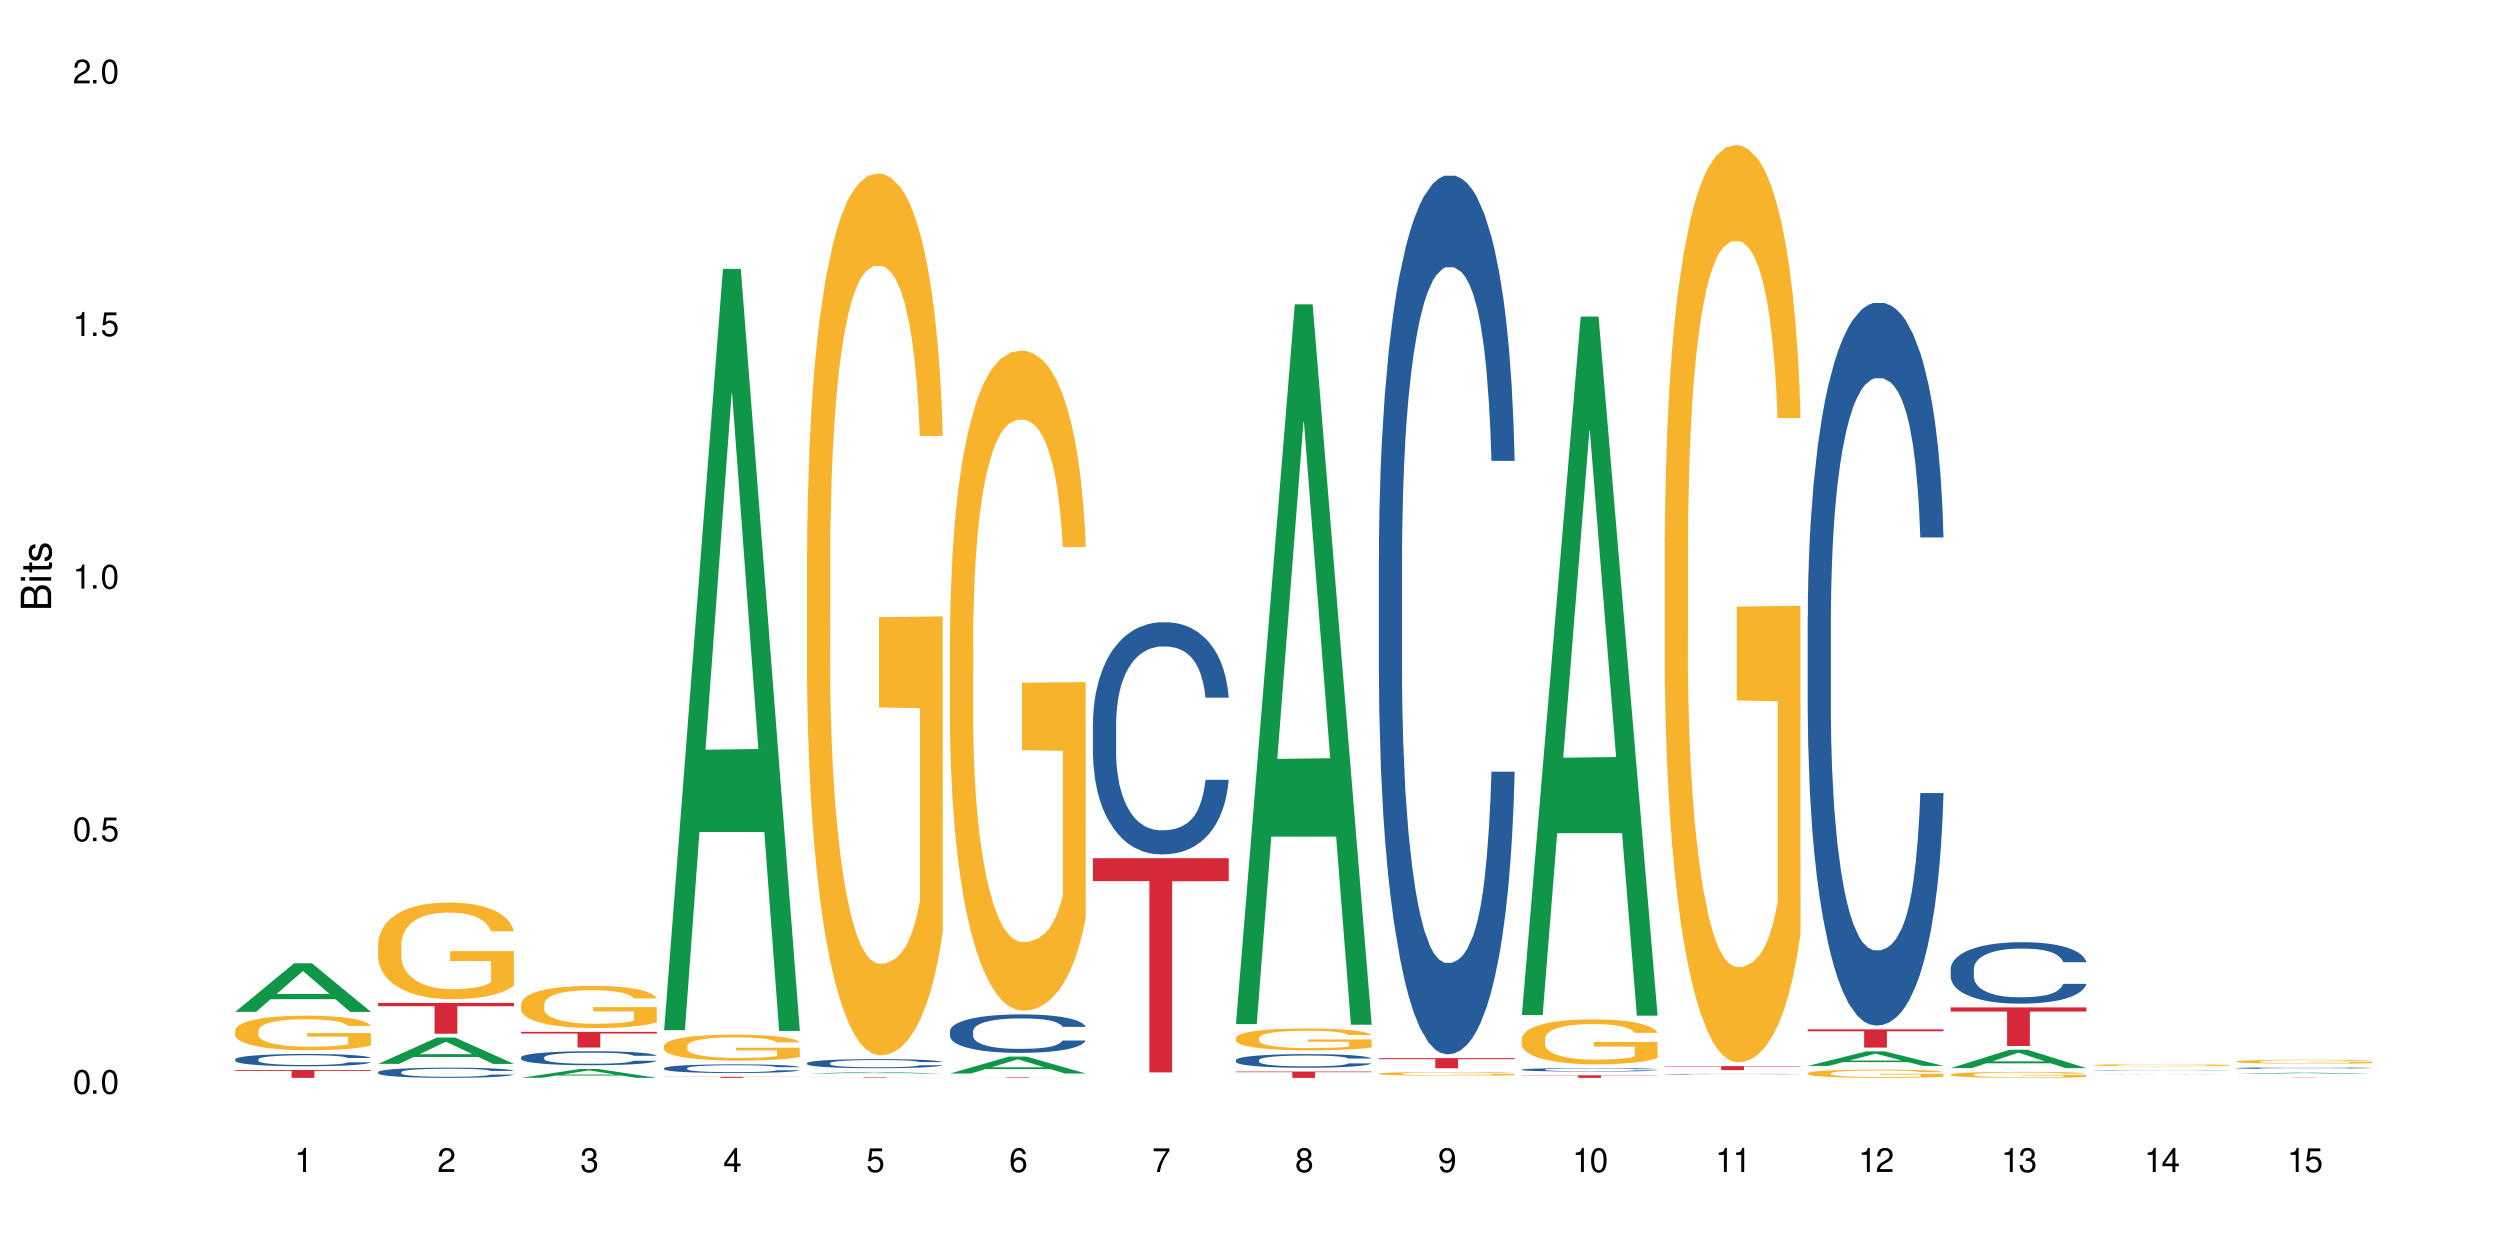 <?xml version="1.0" encoding="UTF-8"?>
<svg xmlns="http://www.w3.org/2000/svg" xmlns:xlink="http://www.w3.org/1999/xlink" width="720" height="360" viewBox="0 0 720 360">
<defs>
<g>
<g id="glyph-0-0">
</g>
<g id="glyph-0-1">
<path d="M 2.641 -6.938 C 2 -6.938 1.422 -6.656 1.078 -6.172 C 0.641 -5.562 0.406 -4.641 0.406 -3.359 C 0.406 -1.016 1.188 0.219 2.641 0.219 C 4.078 0.219 4.859 -1.016 4.859 -3.297 C 4.859 -4.641 4.656 -5.547 4.203 -6.172 C 3.844 -6.656 3.281 -6.938 2.641 -6.938 Z M 2.641 -6.188 C 3.547 -6.188 4 -5.25 4 -3.375 C 4 -1.406 3.562 -0.484 2.625 -0.484 C 1.734 -0.484 1.281 -1.438 1.281 -3.344 C 1.281 -5.25 1.734 -6.188 2.641 -6.188 Z M 2.641 -6.188 "/>
</g>
<g id="glyph-0-2">
<path d="M 1.828 -1 L 0.828 -1 L 0.828 0 L 1.828 0 Z M 1.828 -1 "/>
</g>
<g id="glyph-0-3">
<path d="M 4.562 -6.797 L 1.062 -6.797 L 0.547 -3.094 L 1.328 -3.094 C 1.719 -3.562 2.047 -3.734 2.578 -3.734 C 3.484 -3.734 4.062 -3.109 4.062 -2.094 C 4.062 -1.125 3.484 -0.531 2.578 -0.531 C 1.828 -0.531 1.375 -0.906 1.188 -1.672 L 0.328 -1.672 C 0.453 -1.109 0.547 -0.844 0.75 -0.594 C 1.125 -0.078 1.828 0.219 2.594 0.219 C 3.969 0.219 4.922 -0.781 4.922 -2.219 C 4.922 -3.562 4.031 -4.484 2.719 -4.484 C 2.25 -4.484 1.859 -4.359 1.469 -4.062 L 1.734 -5.969 L 4.562 -5.969 Z M 4.562 -6.797 "/>
</g>
<g id="glyph-0-4">
<path d="M 2.484 -4.938 L 2.484 0 L 3.328 0 L 3.328 -6.938 L 2.766 -6.938 C 2.469 -5.875 2.281 -5.734 0.984 -5.562 L 0.984 -4.938 Z M 2.484 -4.938 "/>
</g>
<g id="glyph-0-5">
<path d="M 4.859 -0.828 L 1.281 -0.828 C 1.359 -1.406 1.672 -1.781 2.5 -2.281 L 3.469 -2.828 C 4.406 -3.344 4.906 -4.062 4.906 -4.906 C 4.906 -5.484 4.672 -6.031 4.266 -6.406 C 3.859 -6.766 3.375 -6.938 2.719 -6.938 C 1.859 -6.938 1.219 -6.625 0.844 -6.031 C 0.609 -5.672 0.5 -5.234 0.484 -4.531 L 1.328 -4.531 C 1.359 -5.016 1.406 -5.281 1.531 -5.516 C 1.75 -5.938 2.188 -6.203 2.703 -6.203 C 3.469 -6.203 4.031 -5.641 4.031 -4.891 C 4.031 -4.344 3.719 -3.859 3.125 -3.516 L 2.234 -3 C 0.812 -2.172 0.406 -1.531 0.328 -0.016 L 4.859 -0.016 Z M 4.859 -0.828 "/>
</g>
<g id="glyph-0-6">
<path d="M 2.125 -3.188 L 2.578 -3.188 C 3.5 -3.188 3.984 -2.766 3.984 -1.922 C 3.984 -1.062 3.469 -0.531 2.594 -0.531 C 1.656 -0.531 1.203 -1 1.156 -2.016 L 0.312 -2.016 C 0.344 -1.453 0.438 -1.094 0.609 -0.781 C 0.953 -0.109 1.625 0.219 2.547 0.219 C 3.953 0.219 4.859 -0.625 4.859 -1.938 C 4.859 -2.828 4.516 -3.297 3.703 -3.594 C 4.344 -3.844 4.656 -4.328 4.656 -5.031 C 4.656 -6.219 3.875 -6.938 2.578 -6.938 C 1.203 -6.938 0.484 -6.172 0.453 -4.703 L 1.297 -4.703 C 1.312 -5.125 1.344 -5.359 1.453 -5.578 C 1.641 -5.969 2.062 -6.203 2.594 -6.203 C 3.344 -6.203 3.797 -5.75 3.797 -5 C 3.797 -4.516 3.609 -4.219 3.25 -4.047 C 3.016 -3.953 2.703 -3.922 2.125 -3.906 Z M 2.125 -3.188 "/>
</g>
<g id="glyph-0-7">
<path d="M 3.141 -1.672 L 3.141 0 L 3.984 0 L 3.984 -1.672 L 4.984 -1.672 L 4.984 -2.438 L 3.984 -2.438 L 3.984 -6.938 L 3.359 -6.938 L 0.266 -2.578 L 0.266 -1.672 Z M 3.141 -2.438 L 1 -2.438 L 3.141 -5.5 Z M 3.141 -2.438 "/>
</g>
<g id="glyph-0-8">
<path d="M 4.781 -5.125 C 4.609 -6.266 3.891 -6.938 2.844 -6.938 C 2.094 -6.938 1.422 -6.578 1.031 -5.953 C 0.594 -5.266 0.406 -4.422 0.406 -3.172 C 0.406 -2 0.578 -1.25 0.984 -0.641 C 1.359 -0.078 1.953 0.219 2.703 0.219 C 3.984 0.219 4.922 -0.75 4.922 -2.094 C 4.922 -3.375 4.062 -4.281 2.844 -4.281 C 2.172 -4.281 1.641 -4.031 1.281 -3.516 C 1.281 -5.234 1.828 -6.188 2.797 -6.188 C 3.391 -6.188 3.797 -5.797 3.938 -5.125 Z M 2.734 -3.531 C 3.547 -3.531 4.062 -2.953 4.062 -2.031 C 4.062 -1.156 3.484 -0.531 2.703 -0.531 C 1.922 -0.531 1.328 -1.188 1.328 -2.078 C 1.328 -2.938 1.906 -3.531 2.734 -3.531 Z M 2.734 -3.531 "/>
</g>
<g id="glyph-0-9">
<path d="M 4.984 -6.797 L 0.438 -6.797 L 0.438 -5.969 L 4.109 -5.969 C 2.5 -3.656 1.828 -2.234 1.328 0 L 2.219 0 C 2.594 -2.172 3.453 -4.047 4.984 -6.094 Z M 4.984 -6.797 "/>
</g>
<g id="glyph-0-10">
<path d="M 3.75 -3.656 C 4.469 -4.094 4.688 -4.438 4.688 -5.078 C 4.688 -6.172 3.844 -6.938 2.641 -6.938 C 1.438 -6.938 0.594 -6.172 0.594 -5.094 C 0.594 -4.438 0.812 -4.094 1.516 -3.656 C 0.734 -3.266 0.359 -2.703 0.359 -1.922 C 0.359 -0.656 1.281 0.219 2.641 0.219 C 3.984 0.219 4.922 -0.656 4.922 -1.922 C 4.922 -2.703 4.531 -3.266 3.75 -3.656 Z M 2.641 -6.188 C 3.359 -6.188 3.812 -5.75 3.812 -5.062 C 3.812 -4.406 3.344 -3.984 2.641 -3.984 C 1.922 -3.984 1.453 -4.406 1.453 -5.078 C 1.453 -5.75 1.922 -6.188 2.641 -6.188 Z M 2.641 -3.266 C 3.484 -3.266 4.062 -2.719 4.062 -1.906 C 4.062 -1.078 3.484 -0.531 2.625 -0.531 C 1.797 -0.531 1.219 -1.094 1.219 -1.906 C 1.219 -2.719 1.781 -3.266 2.641 -3.266 Z M 2.641 -3.266 "/>
</g>
<g id="glyph-0-11">
<path d="M 0.516 -1.578 C 0.672 -0.453 1.406 0.219 2.438 0.219 C 3.188 0.219 3.859 -0.141 4.266 -0.766 C 4.688 -1.453 4.891 -2.297 4.891 -3.547 C 4.891 -4.719 4.703 -5.453 4.312 -6.078 C 3.938 -6.641 3.344 -6.938 2.594 -6.938 C 1.297 -6.938 0.359 -5.969 0.359 -4.625 C 0.359 -3.344 1.234 -2.453 2.453 -2.453 C 3.094 -2.453 3.578 -2.672 4.016 -3.203 C 4 -1.484 3.469 -0.531 2.5 -0.531 C 1.906 -0.531 1.484 -0.906 1.359 -1.578 Z M 2.578 -6.203 C 3.375 -6.203 3.969 -5.531 3.969 -4.641 C 3.969 -3.797 3.391 -3.188 2.547 -3.188 C 1.734 -3.188 1.234 -3.766 1.234 -4.688 C 1.234 -5.562 1.797 -6.203 2.578 -6.203 Z M 2.578 -6.203 "/>
</g>
<g id="glyph-1-0">
</g>
<g id="glyph-1-1">
<path d="M 0 -0.953 L 0 -4.891 C 0 -5.719 -0.234 -6.344 -0.734 -6.797 C -1.188 -7.234 -1.812 -7.469 -2.5 -7.469 C -3.547 -7.469 -4.188 -7 -4.625 -5.875 C -4.984 -6.688 -5.625 -7.094 -6.531 -7.094 C -7.172 -7.094 -7.734 -6.859 -8.141 -6.391 C -8.562 -5.922 -8.75 -5.344 -8.75 -4.5 L -8.75 -0.953 Z M -4.984 -2.062 L -7.766 -2.062 L -7.766 -4.219 C -7.766 -4.844 -7.688 -5.203 -7.453 -5.5 C -7.219 -5.812 -6.859 -5.969 -6.375 -5.969 C -5.891 -5.969 -5.531 -5.812 -5.297 -5.5 C -5.062 -5.203 -4.984 -4.844 -4.984 -4.219 Z M -0.984 -2.062 L -4 -2.062 L -4 -4.781 C -4 -5.766 -3.438 -6.359 -2.484 -6.359 C -1.547 -6.359 -0.984 -5.766 -0.984 -4.781 Z M -0.984 -2.062 "/>
</g>
<g id="glyph-1-2">
<path d="M -6.281 -1.797 L -6.281 -0.797 L 0 -0.797 L 0 -1.797 Z M -8.75 -1.797 L -8.75 -0.797 L -7.484 -0.797 L -7.484 -1.797 Z M -8.75 -1.797 "/>
</g>
<g id="glyph-1-3">
<path d="M -6.281 -3.047 L -6.281 -2.016 L -8.016 -2.016 L -8.016 -1.016 L -6.281 -1.016 L -6.281 -0.172 L -5.469 -0.172 L -5.469 -1.016 L -0.719 -1.016 C -0.078 -1.016 0.281 -1.453 0.281 -2.234 C 0.281 -2.5 0.25 -2.719 0.188 -3.047 L -0.641 -3.047 C -0.609 -2.906 -0.594 -2.766 -0.594 -2.562 C -0.594 -2.141 -0.719 -2.016 -1.156 -2.016 L -5.469 -2.016 L -5.469 -3.047 Z M -6.281 -3.047 "/>
</g>
<g id="glyph-1-4">
<path d="M -4.531 -5.25 C -5.766 -5.25 -6.469 -4.422 -6.469 -2.969 C -6.469 -1.516 -5.719 -0.562 -4.547 -0.562 C -3.562 -0.562 -3.094 -1.062 -2.734 -2.562 L -2.516 -3.484 C -2.344 -4.188 -2.094 -4.469 -1.641 -4.469 C -1.047 -4.469 -0.641 -3.875 -0.641 -3 C -0.641 -2.453 -0.797 -2 -1.062 -1.75 C -1.25 -1.594 -1.422 -1.531 -1.875 -1.469 L -1.875 -0.406 C -0.422 -0.453 0.281 -1.266 0.281 -2.922 C 0.281 -4.5 -0.5 -5.516 -1.719 -5.516 C -2.656 -5.516 -3.172 -4.984 -3.469 -3.734 L -3.703 -2.766 C -3.891 -1.953 -4.156 -1.609 -4.594 -1.609 C -5.188 -1.609 -5.547 -2.125 -5.547 -2.938 C -5.547 -3.75 -5.203 -4.172 -4.531 -4.203 Z M -4.531 -5.25 "/>
</g>
</g>
</defs>
<rect x="-72" y="-36" width="864" height="432" fill="rgb(100%, 100%, 100%)" fill-opacity="1"/>
<path fill-rule="nonzero" fill="rgb(6.275%, 58.824%, 28.235%)" fill-opacity="1" d="M 67.73 291.422 L 67.773 291.406 L 84.695 277.422 L 89.836 277.422 L 106.844 291.434 L 100.867 291.434 L 96.605 287.777 L 77.926 287.777 L 73.75 291.422 L 67.73 291.422 L 79.723 286.266 L 94.895 286.25 L 87.328 279.711 L 87.246 279.699 L 87.16 279.738 L 79.684 286.25 L 79.723 286.266 Z M 67.73 291.422 "/>
<path fill-rule="nonzero" fill="rgb(14.51%, 36.078%, 60%)" fill-opacity="1" d="M 67.73 305.09 L 67.777 305.086 L 67.777 305.008 L 67.922 304.887 L 68.254 304.73 L 68.59 304.621 L 69.449 304.434 L 70.641 304.25 L 71.879 304.105 L 72.785 304.023 L 73.598 303.957 L 75.457 303.836 L 76.652 303.777 L 77.938 303.723 L 79.512 303.668 L 80.656 303.633 L 83.234 303.582 L 85.141 303.559 L 86.621 303.551 L 89.816 303.551 L 91.723 303.562 L 93.105 303.578 L 94.633 303.605 L 95.922 303.633 L 98.164 303.703 L 100.168 303.797 L 101.074 303.848 L 102.504 303.949 L 103.602 304.043 L 104.363 304.129 L 105.223 304.25 L 105.984 304.395 L 106.559 304.559 L 106.844 304.699 L 100.168 304.699 L 99.832 304.566 L 99.449 304.469 L 98.734 304.336 L 98.02 304.242 L 97.02 304.148 L 96.113 304.086 L 94.871 304.023 L 93.773 303.984 L 92.629 303.957 L 91.531 303.938 L 89.434 303.918 L 87 303.918 L 86.094 303.926 L 84.234 303.949 L 83.234 303.973 L 81.801 304.02 L 80.801 304.062 L 79.609 304.125 L 78.797 304.18 L 77.797 304.266 L 77.078 304.34 L 76.27 304.445 L 75.793 304.527 L 75.363 304.617 L 74.98 304.723 L 74.695 304.836 L 74.504 304.957 L 74.41 305.074 L 74.41 305.574 L 74.504 305.691 L 74.742 305.824 L 75.363 306.023 L 76.27 306.195 L 77.32 306.328 L 78.32 306.426 L 78.891 306.473 L 79.656 306.523 L 80.848 306.59 L 82.566 306.652 L 83.566 306.68 L 85.094 306.703 L 86.668 306.719 L 88.766 306.719 L 90.625 306.703 L 91.867 306.688 L 93.156 306.664 L 94.918 306.609 L 96.016 306.555 L 96.969 306.496 L 97.688 306.434 L 98.164 306.383 L 98.879 306.281 L 99.449 306.172 L 99.879 306.059 L 100.168 305.949 L 106.844 305.949 L 106.559 306.078 L 106.129 306.203 L 105.699 306.297 L 105.031 306.41 L 104.27 306.512 L 103.172 306.625 L 102.266 306.699 L 101.074 306.777 L 99.977 306.84 L 98.781 306.895 L 97.02 306.961 L 95.875 306.992 L 94.633 307.023 L 93.156 307.047 L 91.293 307.07 L 89.289 307.082 L 87.43 307.086 L 85.426 307.078 L 83.949 307.066 L 81.992 307.039 L 79.559 306.98 L 77.797 306.918 L 76.414 306.855 L 75.219 306.793 L 73.883 306.703 L 72.168 306.562 L 71.117 306.453 L 70.402 306.363 L 69.59 306.234 L 69.02 306.121 L 68.352 305.941 L 67.875 305.711 L 67.73 305.535 Z M 67.73 305.09 "/>
<path fill-rule="nonzero" fill="rgb(96.863%, 70.196%, 16.863%)" fill-opacity="1" d="M 67.73 296.777 L 67.777 296.77 L 67.777 296.586 L 67.969 296.18 L 68.445 295.613 L 69.066 295.148 L 69.734 294.785 L 70.164 294.594 L 70.879 294.324 L 71.5 294.121 L 73.074 293.715 L 75.078 293.332 L 76.172 293.168 L 77.414 293.012 L 79.18 292.84 L 79.988 292.777 L 82.469 292.633 L 85.285 292.539 L 88.383 292.512 L 89.816 292.523 L 91.77 292.559 L 94.441 292.66 L 95.969 292.75 L 97.16 292.84 L 98.402 292.957 L 99.926 293.141 L 101.359 293.359 L 102.504 293.578 L 103.648 293.852 L 104.602 294.141 L 105.414 294.461 L 106.129 294.84 L 106.559 295.16 L 106.844 295.477 L 100.215 295.477 L 99.832 295.16 L 99.402 294.914 L 98.688 294.613 L 97.973 294.395 L 97.258 294.223 L 95.922 293.984 L 94.777 293.84 L 93.344 293.715 L 91.961 293.633 L 90.387 293.578 L 89.434 293.559 L 86.906 293.559 L 84.617 293.621 L 83.281 293.695 L 82.328 293.77 L 80.992 293.906 L 80.18 294.012 L 79.703 294.086 L 78.273 294.367 L 77.32 294.621 L 76.793 294.797 L 76.125 295.07 L 75.648 295.312 L 75.125 295.676 L 74.84 295.949 L 74.457 296.57 L 74.41 298.207 L 74.551 298.551 L 74.84 298.926 L 75.219 299.25 L 75.793 299.598 L 76.363 299.859 L 77.367 300.215 L 78.227 300.453 L 78.891 300.605 L 80.18 300.852 L 80.703 300.934 L 81.945 301.098 L 83.234 301.227 L 84.809 301.336 L 86 301.391 L 87.906 301.434 L 90.34 301.434 L 93.203 301.379 L 95.016 301.309 L 96.254 301.234 L 97.066 301.172 L 98.066 301.07 L 98.781 300.98 L 99.449 300.879 L 100.262 300.727 L 100.262 298.551 L 88.48 298.543 L 88.48 297.523 L 106.797 297.516 L 106.844 301.07 L 105.844 301.316 L 104.602 301.551 L 103.41 301.734 L 102.168 301.891 L 100.406 302.062 L 98.973 302.172 L 96.781 302.297 L 94.777 302.379 L 92.676 302.434 L 90.816 302.461 L 88.621 302.473 L 86.668 302.453 L 84.57 302.398 L 82.898 302.324 L 81.371 302.234 L 79.848 302.117 L 77.938 301.926 L 76.699 301.77 L 75.41 301.578 L 74.121 301.352 L 72.977 301.105 L 72.215 300.914 L 71.453 300.699 L 70.641 300.426 L 69.879 300.117 L 69.305 299.832 L 68.781 299.516 L 68.398 299.215 L 68.016 298.805 L 67.828 298.48 L 67.73 298.195 Z M 67.73 296.777 "/>
<path fill-rule="nonzero" fill="rgb(83.922%, 15.686%, 22.353%)" fill-opacity="1" d="M 67.73 308.164 L 106.844 308.164 L 106.844 308.406 L 90.543 308.41 L 90.543 310.418 L 83.984 310.418 L 83.984 308.41 L 83.891 308.406 L 67.73 308.406 Z M 67.73 308.164 "/>
<path fill-rule="nonzero" fill="rgb(6.275%, 58.824%, 28.235%)" fill-opacity="1" d="M 108.902 306.402 L 108.945 306.395 L 125.867 298.801 L 131.008 298.801 L 148.016 306.41 L 142.039 306.41 L 137.777 304.422 L 119.098 304.422 L 114.922 306.402 L 108.902 306.402 L 120.895 303.602 L 136.062 303.594 L 128.5 300.047 L 128.418 300.039 L 128.332 300.059 L 120.855 303.594 L 120.895 303.602 Z M 108.902 306.402 "/>
<path fill-rule="nonzero" fill="rgb(14.51%, 36.078%, 60%)" fill-opacity="1" d="M 108.902 308.762 L 108.949 308.758 L 108.949 308.695 L 109.094 308.594 L 109.426 308.465 L 109.762 308.375 L 110.621 308.219 L 111.812 308.066 L 113.051 307.949 L 113.957 307.879 L 114.77 307.824 L 116.629 307.727 L 117.82 307.676 L 119.109 307.629 L 120.684 307.586 L 121.828 307.559 L 124.406 307.516 L 126.312 307.496 L 127.793 307.488 L 130.988 307.488 L 132.895 307.5 L 134.277 307.512 L 135.805 307.535 L 137.094 307.559 L 139.336 307.617 L 141.336 307.691 L 142.242 307.734 L 143.676 307.816 L 144.773 307.898 L 145.535 307.969 L 146.395 308.066 L 147.156 308.188 L 147.73 308.324 L 148.016 308.438 L 141.336 308.438 L 141.004 308.332 L 140.621 308.25 L 139.906 308.137 L 139.191 308.062 L 138.191 307.984 L 137.285 307.934 L 136.043 307.883 L 134.945 307.848 L 133.801 307.824 L 132.703 307.809 L 130.605 307.793 L 128.172 307.793 L 127.266 307.797 L 125.406 307.82 L 124.406 307.84 L 122.973 307.875 L 121.973 307.91 L 120.781 307.965 L 119.969 308.012 L 118.969 308.078 L 118.25 308.141 L 117.441 308.23 L 116.965 308.297 L 116.535 308.371 L 116.152 308.461 L 115.867 308.555 L 115.676 308.652 L 115.582 308.75 L 115.582 309.164 L 115.676 309.262 L 115.914 309.371 L 116.535 309.535 L 117.441 309.68 L 118.488 309.789 L 119.492 309.871 L 120.062 309.91 L 120.828 309.953 L 122.02 310.004 L 123.738 310.059 L 124.738 310.078 L 126.266 310.102 L 127.84 310.113 L 129.938 310.113 L 131.797 310.102 L 133.039 310.09 L 134.324 310.066 L 136.09 310.02 L 137.188 309.977 L 138.141 309.926 L 138.859 309.875 L 139.336 309.832 L 140.051 309.75 L 140.621 309.66 L 141.051 309.566 L 141.336 309.477 L 148.016 309.477 L 147.73 309.582 L 147.301 309.688 L 146.871 309.766 L 146.203 309.859 L 145.441 309.941 L 144.344 310.035 L 143.438 310.098 L 142.242 310.164 L 141.148 310.215 L 139.953 310.258 L 138.191 310.312 L 137.043 310.34 L 135.805 310.363 L 134.324 310.387 L 132.465 310.402 L 130.461 310.414 L 128.602 310.418 L 126.598 310.41 L 125.121 310.402 L 123.164 310.379 L 120.73 310.328 L 118.969 310.277 L 117.582 310.227 L 116.391 310.172 L 115.055 310.102 L 113.34 309.984 L 112.289 309.891 L 111.574 309.816 L 110.762 309.715 L 110.191 309.621 L 109.523 309.469 L 109.047 309.277 L 108.902 309.133 Z M 108.902 308.762 "/>
<path fill-rule="nonzero" fill="rgb(96.863%, 70.196%, 16.863%)" fill-opacity="1" d="M 108.902 271.852 L 108.949 271.828 L 108.949 271.316 L 109.141 270.176 L 109.617 268.598 L 110.238 267.301 L 110.906 266.285 L 111.336 265.75 L 112.051 264.988 L 112.672 264.43 L 114.246 263.285 L 116.25 262.219 L 117.344 261.762 L 118.586 261.328 L 120.352 260.848 L 121.16 260.668 L 123.641 260.262 L 126.457 260.008 L 129.555 259.93 L 130.988 259.957 L 132.941 260.059 L 135.613 260.34 L 137.141 260.594 L 138.332 260.848 L 139.574 261.176 L 141.098 261.684 L 142.531 262.297 L 143.676 262.906 L 144.82 263.668 L 145.773 264.48 L 146.586 265.371 L 147.301 266.438 L 147.73 267.328 L 148.016 268.219 L 141.387 268.219 L 141.004 267.328 L 140.574 266.641 L 139.859 265.801 L 139.145 265.191 L 138.43 264.711 L 137.094 264.047 L 135.949 263.641 L 134.516 263.285 L 133.133 263.059 L 131.559 262.906 L 130.605 262.855 L 128.078 262.855 L 125.789 263.031 L 124.453 263.234 L 123.5 263.438 L 122.164 263.82 L 121.352 264.125 L 120.875 264.328 L 119.445 265.117 L 118.488 265.828 L 117.965 266.312 L 117.297 267.074 L 116.82 267.758 L 116.297 268.777 L 116.008 269.539 L 115.629 271.266 L 115.582 275.844 L 115.723 276.809 L 116.008 277.852 L 116.391 278.766 L 116.965 279.73 L 117.535 280.469 L 118.539 281.461 L 119.395 282.121 L 120.062 282.551 L 121.352 283.238 L 121.875 283.469 L 123.117 283.926 L 124.406 284.281 L 125.98 284.586 L 127.172 284.738 L 129.078 284.863 L 131.512 284.863 L 134.375 284.711 L 136.188 284.508 L 137.426 284.305 L 138.238 284.129 L 139.238 283.848 L 139.953 283.594 L 140.621 283.316 L 141.434 282.883 L 141.434 276.809 L 129.652 276.781 L 129.652 273.938 L 147.969 273.91 L 148.016 283.848 L 147.016 284.535 L 145.773 285.195 L 144.582 285.703 L 143.34 286.137 L 141.578 286.617 L 140.145 286.926 L 137.949 287.281 L 135.949 287.508 L 133.848 287.66 L 131.988 287.738 L 129.793 287.762 L 127.84 287.711 L 125.742 287.559 L 124.07 287.355 L 122.543 287.102 L 121.02 286.77 L 119.109 286.238 L 117.871 285.805 L 116.582 285.273 L 115.293 284.637 L 114.148 283.949 L 113.387 283.418 L 112.625 282.805 L 111.812 282.043 L 111.051 281.18 L 110.477 280.391 L 109.953 279.504 L 109.57 278.664 L 109.188 277.52 L 108.996 276.605 L 108.902 275.816 Z M 108.902 271.852 "/>
<path fill-rule="nonzero" fill="rgb(83.922%, 15.686%, 22.353%)" fill-opacity="1" d="M 108.902 288.84 L 148.016 288.84 L 148.016 289.793 L 131.715 289.801 L 131.715 297.723 L 125.156 297.723 L 125.156 289.809 L 125.062 289.793 L 108.902 289.793 Z M 108.902 288.84 "/>
<path fill-rule="nonzero" fill="rgb(6.275%, 58.824%, 28.235%)" fill-opacity="1" d="M 150.074 310.414 L 150.117 310.414 L 167.039 307.859 L 172.18 307.859 L 189.188 310.418 L 183.211 310.418 L 178.949 309.75 L 160.27 309.75 L 156.09 310.414 L 150.074 310.414 L 162.066 309.473 L 177.234 309.473 L 169.672 308.277 L 169.59 308.273 L 169.504 308.281 L 162.027 309.473 L 162.066 309.473 Z M 150.074 310.414 "/>
<path fill-rule="nonzero" fill="rgb(14.51%, 36.078%, 60%)" fill-opacity="1" d="M 150.074 304.508 L 150.121 304.504 L 150.121 304.418 L 150.266 304.277 L 150.598 304.102 L 150.934 303.98 L 151.793 303.762 L 152.984 303.555 L 154.223 303.391 L 155.129 303.297 L 155.941 303.223 L 157.801 303.086 L 158.992 303.02 L 160.281 302.957 L 161.855 302.895 L 163 302.855 L 165.578 302.797 L 167.484 302.77 L 168.965 302.762 L 172.16 302.762 L 174.066 302.773 L 175.449 302.793 L 176.977 302.824 L 178.266 302.855 L 180.508 302.938 L 182.508 303.039 L 183.414 303.098 L 184.848 303.211 L 185.945 303.324 L 186.707 303.418 L 187.566 303.555 L 188.328 303.719 L 188.902 303.906 L 189.188 304.066 L 182.508 304.066 L 182.176 303.918 L 181.793 303.805 L 181.078 303.652 L 180.363 303.547 L 179.359 303.441 L 178.453 303.371 L 177.215 303.301 L 176.117 303.258 L 174.973 303.223 L 173.875 303.203 L 171.777 303.18 L 169.344 303.18 L 168.438 303.188 L 166.578 303.215 L 165.578 303.242 L 164.145 303.293 L 163.145 303.34 L 161.953 303.414 L 161.141 303.477 L 160.137 303.574 L 159.422 303.656 L 158.613 303.777 L 158.137 303.871 L 157.707 303.973 L 157.324 304.094 L 157.039 304.223 L 156.848 304.359 L 156.754 304.492 L 156.754 305.059 L 156.848 305.191 L 157.086 305.348 L 157.707 305.57 L 158.613 305.766 L 159.66 305.922 L 160.664 306.031 L 161.234 306.082 L 162 306.141 L 163.191 306.215 L 164.91 306.289 L 165.91 306.316 L 167.438 306.348 L 169.012 306.359 L 171.109 306.359 L 172.969 306.348 L 174.211 306.328 L 175.496 306.297 L 177.262 306.234 L 178.359 306.176 L 179.312 306.109 L 180.027 306.039 L 180.508 305.98 L 181.223 305.863 L 181.793 305.742 L 182.223 305.613 L 182.508 305.488 L 189.188 305.488 L 188.902 305.633 L 188.473 305.777 L 188.043 305.883 L 187.375 306.012 L 186.613 306.125 L 185.516 306.254 L 184.609 306.34 L 183.414 306.43 L 182.32 306.5 L 181.125 306.562 L 179.359 306.637 L 178.215 306.672 L 176.977 306.707 L 175.496 306.734 L 173.637 306.762 L 171.633 306.777 L 169.773 306.781 L 167.77 306.773 L 166.293 306.758 L 164.336 306.727 L 161.902 306.66 L 160.137 306.59 L 158.754 306.52 L 157.562 306.445 L 156.227 306.348 L 154.512 306.184 L 153.461 306.059 L 152.746 305.957 L 151.934 305.812 L 151.363 305.684 L 150.695 305.48 L 150.219 305.219 L 150.074 305.016 Z M 150.074 304.508 "/>
<path fill-rule="nonzero" fill="rgb(96.863%, 70.196%, 16.863%)" fill-opacity="1" d="M 150.074 289.137 L 150.121 289.125 L 150.121 288.902 L 150.312 288.402 L 150.789 287.715 L 151.41 287.148 L 152.078 286.703 L 152.508 286.469 L 153.223 286.137 L 153.844 285.891 L 155.418 285.391 L 157.418 284.926 L 158.516 284.727 L 159.758 284.535 L 161.523 284.324 L 162.332 284.246 L 164.812 284.07 L 167.629 283.957 L 170.727 283.926 L 172.16 283.938 L 174.113 283.98 L 176.785 284.102 L 178.312 284.215 L 179.504 284.324 L 180.746 284.469 L 182.27 284.691 L 183.703 284.957 L 184.848 285.227 L 185.992 285.559 L 186.945 285.914 L 187.758 286.305 L 188.473 286.77 L 188.902 287.16 L 189.188 287.547 L 182.559 287.547 L 182.176 287.16 L 181.746 286.859 L 181.031 286.492 L 180.316 286.227 L 179.602 286.016 L 178.266 285.727 L 177.121 285.547 L 175.688 285.391 L 174.305 285.293 L 172.73 285.227 L 171.777 285.203 L 169.25 285.203 L 166.961 285.281 L 165.625 285.371 L 164.672 285.457 L 163.336 285.625 L 162.523 285.758 L 162.047 285.848 L 160.617 286.191 L 159.66 286.504 L 159.137 286.715 L 158.469 287.047 L 157.992 287.348 L 157.469 287.793 L 157.18 288.125 L 156.801 288.883 L 156.754 290.883 L 156.895 291.305 L 157.18 291.762 L 157.562 292.16 L 158.137 292.582 L 158.707 292.906 L 159.711 293.34 L 160.566 293.629 L 161.234 293.816 L 162.523 294.117 L 163.047 294.219 L 164.289 294.418 L 165.578 294.574 L 167.148 294.707 L 168.344 294.773 L 170.25 294.828 L 172.684 294.828 L 175.547 294.762 L 177.359 294.672 L 178.598 294.586 L 179.41 294.508 L 180.41 294.383 L 181.125 294.273 L 181.793 294.152 L 182.605 293.961 L 182.605 291.305 L 170.824 291.293 L 170.824 290.051 L 189.141 290.039 L 189.188 294.383 L 188.188 294.684 L 186.945 294.973 L 185.754 295.195 L 184.512 295.383 L 182.746 295.594 L 181.316 295.73 L 179.121 295.883 L 177.121 295.984 L 175.02 296.051 L 173.16 296.086 L 170.965 296.094 L 169.012 296.074 L 166.91 296.008 L 165.242 295.918 L 163.715 295.809 L 162.191 295.664 L 160.281 295.43 L 159.043 295.238 L 157.754 295.008 L 156.465 294.73 L 155.32 294.43 L 154.559 294.195 L 153.793 293.93 L 152.984 293.594 L 152.219 293.219 L 151.648 292.871 L 151.125 292.484 L 150.742 292.117 L 150.359 291.617 L 150.168 291.215 L 150.074 290.871 Z M 150.074 289.137 "/>
<path fill-rule="nonzero" fill="rgb(83.922%, 15.686%, 22.353%)" fill-opacity="1" d="M 150.074 297.176 L 189.188 297.176 L 189.188 297.656 L 172.887 297.66 L 172.887 301.68 L 166.328 301.68 L 166.328 297.664 L 166.234 297.656 L 150.074 297.656 Z M 150.074 297.176 "/>
<path fill-rule="nonzero" fill="rgb(6.275%, 58.824%, 28.235%)" fill-opacity="1" d="M 191.246 296.703 L 191.289 296.496 L 208.211 77.43 L 213.352 77.43 L 230.359 296.906 L 224.383 296.906 L 220.121 239.617 L 201.441 239.617 L 197.262 296.703 L 191.246 296.703 L 203.238 215.918 L 218.406 215.711 L 210.844 113.289 L 210.762 113.082 L 210.676 113.699 L 203.195 215.711 L 203.238 215.918 Z M 191.246 296.703 "/>
<path fill-rule="nonzero" fill="rgb(14.51%, 36.078%, 60%)" fill-opacity="1" d="M 191.246 307.625 L 191.293 307.621 L 191.293 307.566 L 191.438 307.48 L 191.77 307.371 L 192.105 307.293 L 192.965 307.16 L 194.156 307.027 L 195.395 306.926 L 196.301 306.867 L 197.113 306.824 L 198.973 306.738 L 200.164 306.695 L 201.453 306.656 L 203.027 306.617 L 204.172 306.594 L 206.746 306.559 L 208.656 306.539 L 210.133 306.535 L 213.332 306.535 L 215.238 306.543 L 216.621 306.555 L 218.148 306.574 L 219.438 306.594 L 221.676 306.645 L 223.68 306.707 L 224.586 306.746 L 226.02 306.816 L 227.117 306.883 L 227.879 306.945 L 228.738 307.027 L 229.5 307.133 L 230.074 307.25 L 230.359 307.348 L 223.68 307.348 L 223.348 307.254 L 222.965 307.184 L 222.25 307.09 L 221.535 307.023 L 220.531 306.957 L 219.625 306.914 L 218.387 306.871 L 217.289 306.844 L 216.145 306.824 L 215.047 306.809 L 212.949 306.793 L 210.516 306.793 L 209.609 306.801 L 207.75 306.816 L 206.746 306.832 L 205.316 306.867 L 204.316 306.895 L 203.121 306.941 L 202.312 306.98 L 201.309 307.039 L 200.594 307.094 L 199.785 307.168 L 199.309 307.227 L 198.879 307.289 L 198.496 307.363 L 198.211 307.445 L 198.02 307.531 L 197.922 307.613 L 197.922 307.969 L 198.02 308.051 L 198.258 308.145 L 198.879 308.285 L 199.785 308.406 L 200.832 308.504 L 201.836 308.57 L 202.406 308.605 L 203.172 308.641 L 204.363 308.688 L 206.082 308.73 L 207.082 308.75 L 208.609 308.77 L 210.184 308.777 L 212.281 308.777 L 214.141 308.77 L 215.383 308.758 L 216.668 308.738 L 218.434 308.699 L 219.531 308.664 L 220.484 308.621 L 221.199 308.578 L 221.676 308.539 L 222.395 308.469 L 222.965 308.391 L 223.395 308.312 L 223.68 308.234 L 230.359 308.234 L 230.074 308.324 L 229.645 308.414 L 229.215 308.48 L 228.547 308.559 L 227.781 308.633 L 226.688 308.711 L 225.781 308.766 L 224.586 308.82 L 223.488 308.863 L 222.297 308.902 L 220.531 308.949 L 219.387 308.973 L 218.148 308.992 L 216.668 309.012 L 214.809 309.027 L 212.805 309.035 L 210.945 309.039 L 208.941 309.035 L 207.465 309.023 L 205.508 309.004 L 203.074 308.965 L 201.309 308.918 L 199.926 308.875 L 198.734 308.832 L 197.398 308.77 L 195.684 308.668 L 194.633 308.59 L 193.918 308.527 L 193.105 308.438 L 192.535 308.355 L 191.867 308.227 L 191.391 308.066 L 191.246 307.941 Z M 191.246 307.625 "/>
<path fill-rule="nonzero" fill="rgb(96.863%, 70.196%, 16.863%)" fill-opacity="1" d="M 191.246 301.188 L 191.293 301.18 L 191.293 301.043 L 191.484 300.734 L 191.961 300.312 L 192.582 299.965 L 193.25 299.691 L 193.68 299.551 L 194.395 299.344 L 195.016 299.195 L 196.59 298.887 L 198.59 298.602 L 199.688 298.477 L 200.93 298.363 L 202.695 298.234 L 203.504 298.184 L 205.984 298.074 L 208.801 298.008 L 211.898 297.988 L 213.332 297.992 L 215.285 298.02 L 217.957 298.098 L 219.484 298.164 L 220.676 298.234 L 221.918 298.32 L 223.441 298.457 L 224.875 298.621 L 226.02 298.785 L 227.164 298.988 L 228.117 299.207 L 228.93 299.445 L 229.645 299.734 L 230.074 299.973 L 230.359 300.211 L 223.73 300.211 L 223.348 299.973 L 222.918 299.789 L 222.203 299.562 L 221.488 299.398 L 220.77 299.27 L 219.438 299.094 L 218.293 298.984 L 216.859 298.887 L 215.477 298.824 L 213.902 298.785 L 212.949 298.77 L 210.422 298.77 L 208.133 298.82 L 206.797 298.875 L 205.84 298.93 L 204.508 299.031 L 203.695 299.113 L 203.219 299.168 L 201.789 299.379 L 200.832 299.57 L 200.309 299.699 L 199.641 299.902 L 199.164 300.086 L 198.641 300.359 L 198.352 300.566 L 197.973 301.027 L 197.922 302.258 L 198.066 302.516 L 198.352 302.797 L 198.734 303.039 L 199.309 303.301 L 199.879 303.496 L 200.883 303.762 L 201.738 303.941 L 202.406 304.059 L 203.695 304.242 L 204.219 304.301 L 205.461 304.426 L 206.746 304.52 L 208.32 304.602 L 209.516 304.645 L 211.422 304.676 L 213.855 304.676 L 216.719 304.637 L 218.531 304.582 L 219.77 304.527 L 220.582 304.48 L 221.582 304.406 L 222.297 304.336 L 222.965 304.262 L 223.777 304.145 L 223.777 302.516 L 211.996 302.508 L 211.996 301.746 L 230.312 301.738 L 230.359 304.406 L 229.355 304.59 L 228.117 304.766 L 226.926 304.902 L 225.684 305.02 L 223.918 305.148 L 222.488 305.23 L 220.293 305.324 L 218.293 305.387 L 216.191 305.426 L 214.332 305.449 L 212.137 305.453 L 210.184 305.441 L 208.082 305.398 L 206.414 305.344 L 204.887 305.277 L 203.359 305.188 L 201.453 305.047 L 200.215 304.93 L 198.926 304.785 L 197.637 304.617 L 196.492 304.434 L 195.73 304.289 L 194.965 304.125 L 194.156 303.922 L 193.391 303.688 L 192.82 303.477 L 192.297 303.238 L 191.914 303.012 L 191.531 302.707 L 191.34 302.461 L 191.246 302.25 Z M 191.246 301.188 "/>
<path fill-rule="nonzero" fill="rgb(83.922%, 15.686%, 22.353%)" fill-opacity="1" d="M 191.246 310.117 L 230.359 310.117 L 230.359 310.148 L 214.059 310.148 L 214.059 310.418 L 207.5 310.418 L 207.5 310.152 L 207.402 310.148 L 191.246 310.148 Z M 191.246 310.117 "/>
<path fill-rule="nonzero" fill="rgb(6.275%, 58.824%, 28.235%)" fill-opacity="1" d="M 232.418 309.184 L 232.461 309.184 L 249.383 308.723 L 254.523 308.723 L 271.531 309.184 L 265.555 309.184 L 261.293 309.066 L 242.613 309.066 L 238.434 309.184 L 232.418 309.184 L 244.41 309.016 L 259.578 309.016 L 252.016 308.801 L 251.934 308.797 L 251.848 308.801 L 244.367 309.016 L 244.41 309.016 Z M 232.418 309.184 "/>
<path fill-rule="nonzero" fill="rgb(14.51%, 36.078%, 60%)" fill-opacity="1" d="M 232.418 306.164 L 232.465 306.164 L 232.465 306.105 L 232.609 306.016 L 232.941 305.898 L 233.277 305.82 L 234.133 305.68 L 235.328 305.543 L 236.566 305.438 L 237.473 305.375 L 238.285 305.328 L 240.145 305.238 L 241.336 305.195 L 242.625 305.152 L 244.199 305.113 L 245.344 305.09 L 247.918 305.051 L 249.828 305.035 L 251.305 305.027 L 254.504 305.027 L 256.41 305.035 L 257.793 305.047 L 259.32 305.066 L 260.609 305.09 L 262.848 305.141 L 264.852 305.207 L 265.758 305.246 L 267.191 305.32 L 268.285 305.395 L 269.051 305.453 L 269.91 305.543 L 270.672 305.652 L 271.246 305.773 L 271.531 305.875 L 264.852 305.875 L 264.52 305.781 L 264.137 305.707 L 263.422 305.609 L 262.707 305.539 L 261.703 305.469 L 260.797 305.422 L 259.559 305.379 L 258.461 305.352 L 257.316 305.328 L 256.219 305.312 L 254.121 305.301 L 251.688 305.301 L 250.781 305.305 L 248.922 305.324 L 247.918 305.34 L 246.488 305.375 L 245.488 305.406 L 244.293 305.453 L 243.484 305.492 L 242.48 305.555 L 241.766 305.609 L 240.957 305.688 L 240.48 305.75 L 240.051 305.816 L 239.668 305.895 L 239.383 305.98 L 239.191 306.066 L 239.094 306.152 L 239.094 306.523 L 239.191 306.609 L 239.43 306.711 L 240.051 306.855 L 240.957 306.984 L 242.004 307.086 L 243.008 307.156 L 243.578 307.191 L 244.344 307.227 L 245.535 307.277 L 247.25 307.324 L 248.254 307.344 L 249.781 307.363 L 251.355 307.371 L 253.453 307.371 L 255.312 307.363 L 256.555 307.352 L 257.84 307.332 L 259.605 307.289 L 260.703 307.254 L 261.656 307.207 L 262.371 307.16 L 262.848 307.121 L 263.566 307.047 L 264.137 306.969 L 264.566 306.883 L 264.852 306.801 L 271.531 306.801 L 271.246 306.898 L 270.816 306.992 L 270.387 307.062 L 269.719 307.145 L 268.953 307.219 L 267.859 307.301 L 266.953 307.355 L 265.758 307.418 L 264.66 307.461 L 263.469 307.504 L 261.703 307.551 L 260.559 307.574 L 259.32 307.598 L 257.84 307.617 L 255.98 307.633 L 253.977 307.641 L 252.117 307.645 L 250.113 307.641 L 248.637 307.629 L 246.68 307.609 L 244.246 307.566 L 242.48 307.52 L 241.098 307.477 L 239.906 307.426 L 238.57 307.363 L 236.852 307.258 L 235.805 307.176 L 235.09 307.109 L 234.277 307.016 L 233.707 306.93 L 233.039 306.797 L 232.559 306.629 L 232.418 306.496 Z M 232.418 306.164 "/>
<path fill-rule="nonzero" fill="rgb(96.863%, 70.196%, 16.863%)" fill-opacity="1" d="M 232.418 158.73 L 232.465 158.5 L 232.465 153.859 L 232.656 143.422 L 233.133 129.039 L 233.754 117.207 L 234.422 107.926 L 234.852 103.055 L 235.566 96.098 L 236.188 90.992 L 237.758 80.555 L 239.762 70.812 L 240.859 66.637 L 242.102 62.691 L 243.863 58.285 L 244.676 56.66 L 247.156 52.949 L 249.969 50.629 L 253.07 49.934 L 254.504 50.164 L 256.457 51.094 L 259.129 53.645 L 260.656 55.965 L 261.848 58.285 L 263.086 61.301 L 264.613 65.941 L 266.047 71.508 L 267.191 77.074 L 268.336 84.035 L 269.289 91.457 L 270.098 99.578 L 270.816 109.32 L 271.246 117.438 L 271.531 125.559 L 264.898 125.559 L 264.52 117.438 L 264.09 111.176 L 263.375 103.52 L 262.66 97.953 L 261.941 93.547 L 260.609 87.516 L 259.461 83.801 L 258.031 80.555 L 256.648 78.465 L 255.074 77.074 L 254.121 76.609 L 251.594 76.609 L 249.305 78.234 L 247.969 80.09 L 247.012 81.945 L 245.676 85.426 L 244.867 88.211 L 244.391 90.066 L 242.957 97.258 L 242.004 103.754 L 241.48 108.16 L 240.812 115.117 L 240.336 121.383 L 239.812 130.66 L 239.523 137.621 L 239.145 153.395 L 239.094 195.152 L 239.238 203.965 L 239.523 213.477 L 239.906 221.828 L 240.48 230.645 L 241.051 237.371 L 242.051 246.418 L 242.91 252.449 L 243.578 256.391 L 244.867 262.656 L 245.391 264.742 L 246.633 268.918 L 247.918 272.168 L 249.492 274.949 L 250.688 276.344 L 252.594 277.504 L 255.027 277.504 L 257.887 276.109 L 259.699 274.254 L 260.941 272.398 L 261.754 270.773 L 262.754 268.223 L 263.469 265.902 L 264.137 263.352 L 264.949 259.406 L 264.949 203.965 L 253.168 203.734 L 253.168 177.754 L 271.484 177.52 L 271.531 268.223 L 270.527 274.488 L 269.289 280.52 L 268.098 285.156 L 266.855 289.102 L 265.09 293.508 L 263.66 296.293 L 261.465 299.539 L 259.461 301.629 L 257.363 303.02 L 255.504 303.715 L 253.309 303.949 L 251.355 303.484 L 249.254 302.09 L 247.586 300.234 L 246.059 297.918 L 244.531 294.902 L 242.625 290.027 L 241.387 286.086 L 240.098 281.215 L 238.809 275.414 L 237.664 269.152 L 236.902 264.281 L 236.137 258.711 L 235.328 251.754 L 234.562 243.867 L 233.992 236.676 L 233.465 228.555 L 233.086 220.898 L 232.703 210.461 L 232.512 202.109 L 232.418 194.918 Z M 232.418 158.73 "/>
<path fill-rule="nonzero" fill="rgb(83.922%, 15.686%, 22.353%)" fill-opacity="1" d="M 232.418 310.266 L 271.531 310.266 L 271.531 310.281 L 255.23 310.281 L 255.23 310.418 L 248.672 310.418 L 248.672 310.281 L 232.418 310.281 Z M 232.418 310.266 "/>
<path fill-rule="nonzero" fill="rgb(6.275%, 58.824%, 28.235%)" fill-opacity="1" d="M 273.59 309.172 L 273.629 309.168 L 290.555 304.305 L 295.695 304.305 L 312.703 309.176 L 306.727 309.176 L 302.465 307.906 L 283.785 307.906 L 279.605 309.172 L 273.59 309.172 L 285.582 307.379 L 300.75 307.375 L 293.188 305.102 L 293.105 305.098 L 293.02 305.109 L 285.539 307.375 L 285.582 307.379 Z M 273.59 309.172 "/>
<path fill-rule="nonzero" fill="rgb(14.51%, 36.078%, 60%)" fill-opacity="1" d="M 273.59 296.969 L 273.637 296.961 L 273.637 296.719 L 273.781 296.332 L 274.113 295.848 L 274.449 295.512 L 275.305 294.918 L 276.5 294.34 L 277.738 293.895 L 278.645 293.629 L 279.457 293.43 L 281.316 293.055 L 282.508 292.863 L 283.797 292.688 L 285.371 292.516 L 286.516 292.418 L 289.09 292.254 L 291 292.184 L 292.477 292.152 L 295.672 292.152 L 297.582 292.195 L 298.965 292.242 L 300.492 292.324 L 301.777 292.418 L 304.02 292.641 L 306.023 292.922 L 306.93 293.086 L 308.363 293.398 L 309.457 293.703 L 310.223 293.965 L 311.082 294.34 L 311.844 294.793 L 312.414 295.312 L 312.703 295.746 L 306.023 295.746 L 305.691 295.34 L 305.309 295.027 L 304.594 294.613 L 303.879 294.32 L 302.875 294.027 L 301.969 293.832 L 300.73 293.641 L 299.633 293.52 L 298.488 293.43 L 297.391 293.367 L 295.293 293.309 L 292.859 293.309 L 291.953 293.328 L 290.094 293.406 L 289.09 293.48 L 287.66 293.621 L 286.66 293.754 L 285.465 293.953 L 284.656 294.125 L 283.652 294.391 L 282.938 294.621 L 282.129 294.957 L 281.648 295.211 L 281.223 295.492 L 280.84 295.828 L 280.555 296.18 L 280.363 296.555 L 280.266 296.922 L 280.266 298.488 L 280.363 298.852 L 280.602 299.277 L 281.223 299.895 L 282.129 300.434 L 283.176 300.855 L 284.18 301.16 L 284.75 301.301 L 285.516 301.465 L 286.707 301.668 L 288.422 301.871 L 289.426 301.949 L 290.953 302.031 L 292.527 302.07 L 294.625 302.07 L 296.484 302.031 L 297.727 301.98 L 299.012 301.898 L 300.777 301.727 L 301.875 301.566 L 302.828 301.375 L 303.543 301.18 L 304.02 301.02 L 304.738 300.707 L 305.309 300.359 L 305.738 300.008 L 306.023 299.664 L 312.703 299.664 L 312.414 300.066 L 311.988 300.461 L 311.559 300.758 L 310.891 301.109 L 310.125 301.426 L 309.027 301.777 L 308.121 302.012 L 306.93 302.266 L 305.832 302.457 L 304.641 302.629 L 302.875 302.832 L 301.73 302.934 L 300.492 303.023 L 299.012 303.105 L 297.152 303.176 L 295.148 303.215 L 293.289 303.227 L 291.285 303.207 L 289.805 303.164 L 287.852 303.074 L 285.418 302.891 L 283.652 302.699 L 282.27 302.508 L 281.078 302.305 L 279.742 302.031 L 278.023 301.586 L 276.977 301.242 L 276.262 300.957 L 275.449 300.562 L 274.875 300.211 L 274.211 299.645 L 273.73 298.926 L 273.59 298.367 Z M 273.59 296.969 "/>
<path fill-rule="nonzero" fill="rgb(96.863%, 70.196%, 16.863%)" fill-opacity="1" d="M 273.59 182.383 L 273.637 182.211 L 273.637 178.738 L 273.828 170.922 L 274.305 160.16 L 274.926 151.305 L 275.594 144.359 L 276.023 140.711 L 276.738 135.504 L 277.355 131.684 L 278.93 123.871 L 280.934 116.578 L 282.031 113.453 L 283.273 110.5 L 285.035 107.203 L 285.848 105.988 L 288.328 103.207 L 291.141 101.473 L 294.242 100.953 L 295.672 101.125 L 297.629 101.82 L 300.301 103.73 L 301.828 105.465 L 303.02 107.203 L 304.258 109.461 L 305.785 112.934 L 307.215 117.098 L 308.363 121.266 L 309.508 126.477 L 310.461 132.031 L 311.27 138.109 L 311.988 145.402 L 312.414 151.477 L 312.703 157.555 L 306.07 157.555 L 305.691 151.477 L 305.262 146.789 L 304.547 141.059 L 303.832 136.895 L 303.113 133.594 L 301.777 129.078 L 300.633 126.301 L 299.203 123.871 L 297.82 122.309 L 296.246 121.266 L 295.293 120.918 L 292.766 120.918 L 290.473 122.133 L 289.141 123.523 L 288.184 124.914 L 286.848 127.516 L 286.039 129.602 L 285.562 130.988 L 284.129 136.371 L 283.176 141.234 L 282.652 144.531 L 281.984 149.742 L 281.508 154.43 L 280.98 161.375 L 280.695 166.582 L 280.316 178.391 L 280.266 209.645 L 280.41 216.242 L 280.695 223.359 L 281.078 229.609 L 281.648 236.207 L 282.223 241.242 L 283.223 248.016 L 284.082 252.527 L 284.75 255.48 L 286.039 260.168 L 286.562 261.73 L 287.805 264.855 L 289.09 267.285 L 290.664 269.371 L 291.859 270.414 L 293.766 271.281 L 296.199 271.281 L 299.059 270.238 L 300.871 268.852 L 302.113 267.461 L 302.922 266.246 L 303.926 264.336 L 304.641 262.598 L 305.309 260.688 L 306.121 257.738 L 306.121 216.242 L 294.34 216.066 L 294.34 196.621 L 312.656 196.445 L 312.703 264.336 L 311.699 269.023 L 310.461 273.539 L 309.27 277.012 L 308.027 279.961 L 306.262 283.262 L 304.832 285.344 L 302.637 287.773 L 300.633 289.336 L 298.535 290.379 L 296.676 290.898 L 294.48 291.074 L 292.527 290.727 L 290.426 289.684 L 288.758 288.297 L 287.23 286.559 L 285.703 284.301 L 283.797 280.656 L 282.555 277.703 L 281.27 274.059 L 279.98 269.719 L 278.836 265.031 L 278.074 261.383 L 277.309 257.215 L 276.5 252.008 L 275.734 246.105 L 275.164 240.723 L 274.637 234.645 L 274.258 228.914 L 273.875 221.102 L 273.684 214.852 L 273.59 209.469 Z M 273.59 182.383 "/>
<path fill-rule="nonzero" fill="rgb(83.922%, 15.686%, 22.353%)" fill-opacity="1" d="M 273.59 310.258 L 312.703 310.258 L 312.703 310.273 L 296.402 310.273 L 296.402 310.418 L 289.844 310.418 L 289.844 310.273 L 273.59 310.273 Z M 273.59 310.258 "/>
<path fill-rule="nonzero" fill="rgb(14.51%, 36.078%, 60%)" fill-opacity="1" d="M 314.762 208.32 L 314.809 208.262 L 314.809 206.793 L 314.953 204.473 L 315.285 201.539 L 315.621 199.523 L 316.477 195.918 L 317.672 192.438 L 318.91 189.746 L 319.816 188.16 L 320.629 186.938 L 322.488 184.676 L 323.68 183.516 L 324.969 182.477 L 326.543 181.438 L 327.688 180.828 L 330.262 179.852 L 332.172 179.422 L 333.648 179.238 L 336.844 179.238 L 338.754 179.484 L 340.137 179.789 L 341.664 180.277 L 342.949 180.828 L 345.191 182.172 L 347.195 183.883 L 348.102 184.859 L 349.531 186.754 L 350.629 188.586 L 351.395 190.176 L 352.25 192.438 L 353.016 195.184 L 353.586 198.301 L 353.875 200.93 L 347.195 200.93 L 346.863 198.484 L 346.48 196.59 L 345.766 194.086 L 345.051 192.312 L 344.047 190.543 L 343.141 189.383 L 341.902 188.219 L 340.805 187.488 L 339.66 186.938 L 338.562 186.57 L 336.465 186.203 L 334.031 186.203 L 333.125 186.324 L 331.266 186.816 L 330.262 187.242 L 328.832 188.098 L 327.832 188.891 L 326.637 190.113 L 325.828 191.152 L 324.824 192.742 L 324.109 194.148 L 323.297 196.164 L 322.82 197.691 L 322.391 199.402 L 322.012 201.418 L 321.727 203.555 L 321.535 205.816 L 321.438 208.016 L 321.438 217.484 L 321.535 219.688 L 321.773 222.25 L 322.391 225.98 L 323.297 229.219 L 324.348 231.781 L 325.352 233.617 L 325.922 234.473 L 326.684 235.449 L 327.879 236.672 L 329.594 237.895 L 330.598 238.383 L 332.121 238.871 L 333.695 239.113 L 335.797 239.113 L 337.656 238.871 L 338.895 238.566 L 340.184 238.078 L 341.949 237.039 L 343.047 236.059 L 344 234.898 L 344.715 233.738 L 345.191 232.762 L 345.906 230.867 L 346.48 228.789 L 346.91 226.652 L 347.195 224.574 L 353.875 224.574 L 353.586 227.016 L 353.16 229.398 L 352.73 231.172 L 352.062 233.312 L 351.297 235.203 L 350.199 237.344 L 349.293 238.75 L 348.102 240.277 L 347.004 241.438 L 345.812 242.477 L 344.047 243.695 L 342.902 244.309 L 341.664 244.859 L 340.184 245.348 L 338.324 245.773 L 336.32 246.02 L 334.461 246.078 L 332.457 245.957 L 330.977 245.715 L 329.023 245.164 L 326.59 244.062 L 324.824 242.902 L 323.441 241.742 L 322.25 240.52 L 320.914 238.871 L 319.195 236.184 L 318.148 234.105 L 317.434 232.395 L 316.621 230.012 L 316.047 227.871 L 315.379 224.453 L 314.902 220.113 L 314.762 216.754 Z M 314.762 208.32 "/>
<path fill-rule="nonzero" fill="rgb(83.922%, 15.686%, 22.353%)" fill-opacity="1" d="M 314.762 247.16 L 353.875 247.16 L 353.875 253.762 L 337.574 253.82 L 337.574 308.859 L 331.016 308.859 L 331.016 253.879 L 330.918 253.762 L 314.762 253.762 Z M 314.762 247.16 "/>
<path fill-rule="nonzero" fill="rgb(6.275%, 58.824%, 28.235%)" fill-opacity="1" d="M 355.934 294.93 L 355.973 294.734 L 372.898 87.648 L 378.039 87.648 L 395.047 295.125 L 389.07 295.125 L 384.809 240.965 L 366.129 240.965 L 361.949 294.93 L 355.934 294.93 L 367.926 218.562 L 383.094 218.367 L 375.531 121.547 L 375.445 121.352 L 375.363 121.934 L 367.883 218.367 L 367.926 218.562 Z M 355.934 294.93 "/>
<path fill-rule="nonzero" fill="rgb(14.51%, 36.078%, 60%)" fill-opacity="1" d="M 355.934 305.297 L 355.98 305.293 L 355.98 305.207 L 356.125 305.07 L 356.457 304.898 L 356.789 304.781 L 357.648 304.566 L 358.844 304.363 L 360.082 304.203 L 360.988 304.109 L 361.801 304.039 L 363.66 303.906 L 364.852 303.84 L 366.141 303.777 L 367.715 303.715 L 368.859 303.68 L 371.434 303.621 L 373.344 303.598 L 374.82 303.586 L 378.016 303.586 L 379.926 303.602 L 381.309 303.617 L 382.836 303.648 L 384.121 303.68 L 386.363 303.758 L 388.367 303.859 L 389.273 303.918 L 390.703 304.027 L 391.801 304.137 L 392.566 304.23 L 393.422 304.363 L 394.188 304.523 L 394.758 304.707 L 395.047 304.863 L 388.367 304.863 L 388.035 304.719 L 387.652 304.605 L 386.938 304.461 L 386.223 304.355 L 385.219 304.25 L 384.312 304.184 L 383.074 304.113 L 381.977 304.07 L 380.832 304.039 L 379.734 304.02 L 377.637 303.996 L 375.203 303.996 L 374.297 304.004 L 372.438 304.031 L 371.434 304.059 L 370.004 304.109 L 369 304.152 L 367.809 304.227 L 367 304.285 L 365.996 304.379 L 365.281 304.465 L 364.469 304.582 L 363.992 304.672 L 363.562 304.773 L 363.184 304.891 L 362.895 305.016 L 362.707 305.148 L 362.609 305.277 L 362.609 305.836 L 362.707 305.965 L 362.945 306.117 L 363.562 306.336 L 364.469 306.527 L 365.52 306.676 L 366.52 306.785 L 367.094 306.836 L 367.855 306.891 L 369.051 306.965 L 370.766 307.035 L 371.77 307.062 L 373.293 307.094 L 374.867 307.109 L 376.969 307.109 L 378.828 307.094 L 380.066 307.074 L 381.355 307.047 L 383.121 306.984 L 384.219 306.93 L 385.172 306.859 L 385.887 306.793 L 386.363 306.734 L 387.078 306.621 L 387.652 306.5 L 388.082 306.375 L 388.367 306.254 L 395.047 306.254 L 394.758 306.395 L 394.328 306.535 L 393.902 306.641 L 393.234 306.766 L 392.469 306.879 L 391.371 307.004 L 390.465 307.086 L 389.273 307.176 L 388.176 307.242 L 386.984 307.305 L 385.219 307.375 L 384.074 307.414 L 382.836 307.445 L 381.355 307.473 L 379.496 307.5 L 377.492 307.512 L 375.633 307.516 L 373.629 307.512 L 372.148 307.496 L 370.195 307.465 L 367.762 307.398 L 365.996 307.332 L 364.613 307.262 L 363.422 307.191 L 362.086 307.094 L 360.367 306.934 L 359.32 306.812 L 358.602 306.711 L 357.793 306.57 L 357.219 306.445 L 356.551 306.246 L 356.074 305.988 L 355.934 305.793 Z M 355.934 305.297 "/>
<path fill-rule="nonzero" fill="rgb(96.863%, 70.196%, 16.863%)" fill-opacity="1" d="M 355.934 298.902 L 355.98 298.898 L 355.98 298.781 L 356.172 298.523 L 356.648 298.168 L 357.27 297.875 L 357.938 297.645 L 358.363 297.523 L 359.082 297.348 L 359.699 297.223 L 361.273 296.965 L 363.277 296.723 L 364.375 296.617 L 365.613 296.52 L 367.379 296.41 L 368.191 296.371 L 370.672 296.277 L 373.484 296.223 L 376.586 296.203 L 378.016 296.211 L 379.973 296.234 L 382.645 296.297 L 384.172 296.355 L 385.363 296.41 L 386.602 296.484 L 388.129 296.602 L 389.559 296.738 L 390.703 296.879 L 391.848 297.051 L 392.805 297.234 L 393.613 297.438 L 394.328 297.676 L 394.758 297.879 L 395.047 298.082 L 388.414 298.082 L 388.035 297.879 L 387.605 297.723 L 386.891 297.535 L 386.172 297.395 L 385.457 297.285 L 384.121 297.137 L 382.977 297.043 L 381.547 296.965 L 380.164 296.91 L 378.59 296.879 L 377.637 296.867 L 375.105 296.867 L 372.816 296.906 L 371.48 296.953 L 370.527 297 L 369.191 297.086 L 368.383 297.152 L 367.906 297.199 L 366.473 297.379 L 365.52 297.539 L 364.996 297.648 L 364.328 297.82 L 363.852 297.977 L 363.324 298.207 L 363.039 298.379 L 362.656 298.77 L 362.609 299.809 L 362.754 300.027 L 363.039 300.262 L 363.422 300.469 L 363.992 300.688 L 364.566 300.855 L 365.566 301.078 L 366.426 301.23 L 367.094 301.328 L 368.383 301.484 L 368.906 301.535 L 370.148 301.637 L 371.434 301.719 L 373.008 301.789 L 374.199 301.824 L 376.109 301.852 L 378.543 301.852 L 381.402 301.816 L 383.215 301.77 L 384.457 301.723 L 385.266 301.684 L 386.27 301.621 L 386.984 301.562 L 387.652 301.5 L 388.461 301.402 L 388.461 300.027 L 376.68 300.02 L 376.68 299.375 L 394.996 299.371 L 395.047 301.621 L 394.043 301.777 L 392.805 301.926 L 391.609 302.043 L 390.371 302.141 L 388.605 302.25 L 387.176 302.316 L 384.98 302.398 L 382.977 302.449 L 380.879 302.484 L 379.02 302.5 L 376.824 302.508 L 374.867 302.496 L 372.77 302.461 L 371.102 302.414 L 369.574 302.359 L 368.047 302.281 L 366.141 302.16 L 364.898 302.062 L 363.613 301.941 L 362.324 301.801 L 361.18 301.645 L 360.414 301.523 L 359.652 301.387 L 358.844 301.211 L 358.078 301.016 L 357.508 300.84 L 356.98 300.637 L 356.602 300.445 L 356.219 300.188 L 356.027 299.98 L 355.934 299.801 Z M 355.934 298.902 "/>
<path fill-rule="nonzero" fill="rgb(83.922%, 15.686%, 22.353%)" fill-opacity="1" d="M 355.934 308.598 L 395.047 308.598 L 395.047 308.789 L 378.746 308.793 L 378.746 310.418 L 372.188 310.418 L 372.188 308.793 L 372.09 308.789 L 355.934 308.789 Z M 355.934 308.598 "/>
<path fill-rule="nonzero" fill="rgb(14.51%, 36.078%, 60%)" fill-opacity="1" d="M 397.105 160.719 L 397.152 160.484 L 397.152 154.934 L 397.293 146.145 L 397.629 135.043 L 397.961 127.41 L 398.82 113.766 L 400.012 100.578 L 401.254 90.402 L 402.16 84.391 L 402.973 79.762 L 404.832 71.207 L 406.023 66.812 L 407.312 62.879 L 408.887 58.945 L 410.031 56.633 L 412.605 52.934 L 414.516 51.312 L 415.992 50.621 L 419.188 50.621 L 421.098 51.547 L 422.48 52.703 L 424.008 54.551 L 425.293 56.633 L 427.535 61.723 L 429.539 68.199 L 430.445 71.898 L 431.875 79.07 L 432.973 86.008 L 433.738 92.023 L 434.594 100.578 L 435.359 110.988 L 435.93 122.785 L 436.219 132.73 L 429.539 132.73 L 429.207 123.477 L 428.824 116.309 L 428.109 106.824 L 427.395 100.117 L 426.391 93.41 L 425.484 89.016 L 424.246 84.621 L 423.148 81.844 L 422.004 79.762 L 420.906 78.375 L 418.809 76.988 L 416.375 76.988 L 415.469 77.449 L 413.609 79.301 L 412.605 80.922 L 411.176 84.156 L 410.172 87.164 L 408.98 91.789 L 408.172 95.723 L 407.168 101.738 L 406.453 107.055 L 405.641 114.688 L 405.164 120.473 L 404.734 126.949 L 404.355 134.582 L 404.066 142.676 L 403.879 151.234 L 403.781 159.559 L 403.781 195.41 L 403.879 203.738 L 404.117 213.453 L 404.734 227.562 L 405.641 239.82 L 406.691 249.535 L 407.691 256.473 L 408.266 259.711 L 409.027 263.41 L 410.223 268.039 L 411.938 272.664 L 412.941 274.516 L 414.465 276.363 L 416.039 277.289 L 418.141 277.289 L 420 276.363 L 421.238 275.207 L 422.527 273.359 L 424.293 269.426 L 425.391 265.727 L 426.344 261.332 L 427.059 256.938 L 427.535 253.234 L 428.25 246.066 L 428.824 238.199 L 429.254 230.105 L 429.539 222.242 L 436.219 222.242 L 435.93 231.492 L 435.5 240.516 L 435.07 247.223 L 434.406 255.316 L 433.641 262.488 L 432.543 270.582 L 431.637 275.902 L 430.445 281.684 L 429.348 286.078 L 428.156 290.012 L 426.391 294.637 L 425.246 296.949 L 424.008 299.031 L 422.527 300.883 L 420.668 302.5 L 418.664 303.426 L 416.805 303.656 L 414.801 303.195 L 413.32 302.27 L 411.367 300.188 L 408.934 296.023 L 407.168 291.629 L 405.785 287.234 L 404.594 282.609 L 403.258 276.363 L 401.539 266.188 L 400.492 258.324 L 399.773 251.848 L 398.965 242.828 L 398.391 234.73 L 397.723 221.777 L 397.246 205.355 L 397.105 192.637 Z M 397.105 160.719 "/>
<path fill-rule="nonzero" fill="rgb(96.863%, 70.196%, 16.863%)" fill-opacity="1" d="M 397.105 309.191 L 397.152 309.188 L 397.152 309.168 L 397.344 309.125 L 397.82 309.066 L 398.441 309.016 L 399.105 308.977 L 399.535 308.953 L 400.254 308.926 L 400.871 308.902 L 402.445 308.859 L 404.449 308.82 L 405.547 308.801 L 406.785 308.785 L 408.551 308.766 L 409.363 308.758 L 411.844 308.742 L 414.656 308.734 L 417.758 308.73 L 419.188 308.73 L 421.145 308.734 L 423.816 308.746 L 425.34 308.758 L 426.535 308.766 L 427.773 308.777 L 429.301 308.797 L 430.73 308.82 L 431.875 308.844 L 433.02 308.875 L 433.977 308.906 L 434.785 308.941 L 435.5 308.98 L 435.93 309.016 L 436.219 309.051 L 429.586 309.051 L 429.207 309.016 L 428.777 308.988 L 428.059 308.957 L 427.344 308.934 L 426.629 308.914 L 425.293 308.891 L 424.148 308.875 L 422.719 308.859 L 421.336 308.852 L 419.762 308.844 L 416.277 308.844 L 413.988 308.852 L 412.652 308.859 L 411.699 308.867 L 410.363 308.879 L 409.555 308.891 L 409.078 308.898 L 407.645 308.93 L 406.691 308.957 L 406.168 308.977 L 405.5 309.008 L 405.023 309.031 L 404.496 309.07 L 404.211 309.102 L 403.828 309.168 L 403.781 309.344 L 403.926 309.379 L 404.211 309.422 L 404.594 309.457 L 405.164 309.492 L 405.738 309.523 L 406.738 309.559 L 407.598 309.586 L 408.266 309.602 L 409.555 309.629 L 410.078 309.637 L 411.316 309.656 L 412.605 309.668 L 414.18 309.68 L 415.371 309.688 L 417.281 309.691 L 419.715 309.691 L 422.574 309.684 L 424.387 309.676 L 425.629 309.668 L 426.438 309.664 L 427.441 309.652 L 428.156 309.641 L 428.824 309.633 L 429.633 309.613 L 429.633 309.379 L 417.852 309.379 L 417.852 309.27 L 436.168 309.27 L 436.219 309.652 L 435.215 309.68 L 433.977 309.703 L 432.781 309.723 L 431.543 309.738 L 429.777 309.758 L 428.348 309.77 L 426.152 309.785 L 424.148 309.793 L 422.051 309.801 L 420.191 309.801 L 417.996 309.805 L 416.039 309.801 L 413.941 309.797 L 412.273 309.789 L 409.219 309.766 L 407.312 309.742 L 406.07 309.727 L 404.785 309.707 L 403.496 309.684 L 402.352 309.656 L 401.586 309.637 L 400.824 309.613 L 400.012 309.582 L 399.25 309.551 L 398.68 309.52 L 398.152 309.484 L 397.773 309.453 L 397.391 309.41 L 397.199 309.371 L 397.105 309.344 Z M 397.105 309.191 "/>
<path fill-rule="nonzero" fill="rgb(83.922%, 15.686%, 22.353%)" fill-opacity="1" d="M 397.105 304.734 L 436.219 304.734 L 436.219 305.047 L 419.914 305.051 L 419.914 307.652 L 413.359 307.652 L 413.359 305.055 L 413.262 305.047 L 397.105 305.047 Z M 397.105 304.734 "/>
<path fill-rule="nonzero" fill="rgb(6.275%, 58.824%, 28.235%)" fill-opacity="1" d="M 438.277 292.324 L 438.316 292.133 L 455.242 91.18 L 460.383 91.18 L 477.387 292.512 L 471.414 292.512 L 467.152 239.957 L 448.473 239.957 L 444.293 292.324 L 438.277 292.324 L 450.27 218.219 L 465.438 218.027 L 457.875 124.074 L 457.789 123.887 L 457.707 124.453 L 450.227 218.027 L 450.27 218.219 Z M 438.277 292.324 "/>
<path fill-rule="nonzero" fill="rgb(14.51%, 36.078%, 60%)" fill-opacity="1" d="M 438.277 308.039 L 438.324 308.035 L 438.324 308.016 L 438.465 307.98 L 438.801 307.938 L 439.133 307.906 L 439.992 307.852 L 441.184 307.801 L 442.426 307.762 L 443.332 307.738 L 444.141 307.719 L 446.004 307.684 L 447.195 307.668 L 448.484 307.652 L 450.059 307.637 L 451.203 307.629 L 453.777 307.613 L 455.688 307.605 L 460.359 307.605 L 462.27 307.609 L 463.652 307.613 L 465.176 307.621 L 466.465 307.629 L 468.707 307.648 L 470.711 307.672 L 471.617 307.688 L 473.047 307.715 L 474.145 307.742 L 474.91 307.766 L 475.766 307.801 L 476.531 307.84 L 477.102 307.887 L 477.387 307.926 L 470.711 307.926 L 470.375 307.891 L 469.996 307.863 L 469.281 307.824 L 468.562 307.801 L 467.562 307.773 L 466.656 307.754 L 465.418 307.738 L 464.32 307.727 L 463.176 307.719 L 462.078 307.715 L 459.977 307.707 L 457.547 307.707 L 456.641 307.711 L 454.781 307.719 L 453.777 307.723 L 452.348 307.734 L 451.344 307.746 L 450.152 307.766 L 449.34 307.781 L 448.34 307.805 L 447.625 307.828 L 446.812 307.855 L 446.336 307.879 L 445.906 307.906 L 445.527 307.934 L 445.238 307.965 L 445.047 308 L 444.953 308.031 L 444.953 308.176 L 445.047 308.207 L 445.289 308.246 L 445.906 308.301 L 446.812 308.348 L 447.863 308.387 L 448.863 308.414 L 449.438 308.426 L 450.199 308.441 L 451.395 308.461 L 453.109 308.48 L 454.113 308.484 L 455.637 308.492 L 457.211 308.496 L 459.312 308.496 L 461.172 308.492 L 462.41 308.488 L 463.699 308.48 L 465.465 308.465 L 466.562 308.453 L 467.516 308.434 L 468.23 308.418 L 468.707 308.402 L 469.422 308.375 L 469.996 308.344 L 470.426 308.312 L 470.711 308.281 L 477.387 308.281 L 477.102 308.316 L 476.672 308.352 L 476.242 308.379 L 475.574 308.41 L 474.812 308.438 L 473.715 308.469 L 472.809 308.492 L 471.617 308.516 L 470.52 308.531 L 469.328 308.547 L 467.562 308.566 L 466.418 308.574 L 465.176 308.582 L 463.699 308.59 L 461.84 308.598 L 459.836 308.602 L 457.977 308.602 L 455.973 308.598 L 454.492 308.594 L 452.539 308.586 L 450.105 308.57 L 448.34 308.555 L 446.957 308.535 L 445.766 308.52 L 444.43 308.492 L 442.711 308.453 L 441.664 308.422 L 440.945 308.398 L 440.137 308.359 L 439.562 308.328 L 438.895 308.277 L 438.418 308.215 L 438.277 308.164 Z M 438.277 308.039 "/>
<path fill-rule="nonzero" fill="rgb(96.863%, 70.196%, 16.863%)" fill-opacity="1" d="M 438.277 299.129 L 438.324 299.117 L 438.324 298.883 L 438.516 298.352 L 438.992 297.617 L 439.609 297.016 L 440.277 296.543 L 440.707 296.297 L 441.422 295.941 L 442.043 295.68 L 443.617 295.148 L 445.621 294.652 L 446.719 294.441 L 447.957 294.242 L 449.723 294.016 L 450.535 293.934 L 453.016 293.746 L 455.828 293.625 L 458.93 293.59 L 460.359 293.602 L 462.316 293.648 L 464.988 293.781 L 466.512 293.898 L 467.707 294.016 L 468.945 294.168 L 470.473 294.406 L 471.902 294.688 L 473.047 294.973 L 474.191 295.328 L 475.148 295.707 L 475.957 296.117 L 476.672 296.613 L 477.102 297.027 L 477.387 297.441 L 470.758 297.441 L 470.375 297.027 L 469.949 296.711 L 469.23 296.32 L 468.516 296.035 L 467.801 295.812 L 466.465 295.504 L 465.32 295.316 L 463.891 295.148 L 462.508 295.043 L 460.934 294.973 L 459.977 294.949 L 457.449 294.949 L 455.16 295.031 L 453.824 295.125 L 452.871 295.223 L 451.535 295.398 L 450.727 295.539 L 450.246 295.633 L 448.816 296 L 447.863 296.332 L 447.34 296.555 L 446.672 296.91 L 446.195 297.23 L 445.668 297.703 L 445.383 298.055 L 445 298.859 L 444.953 300.984 L 445.098 301.434 L 445.383 301.918 L 445.766 302.344 L 446.336 302.793 L 446.91 303.137 L 447.91 303.594 L 448.77 303.902 L 449.438 304.102 L 450.727 304.422 L 451.25 304.527 L 452.488 304.742 L 453.777 304.906 L 455.352 305.047 L 456.543 305.121 L 458.453 305.18 L 460.883 305.18 L 463.746 305.105 L 465.559 305.012 L 466.801 304.918 L 467.609 304.836 L 468.613 304.707 L 469.328 304.586 L 469.996 304.457 L 470.805 304.258 L 470.805 301.434 L 459.023 301.422 L 459.023 300.098 L 477.34 300.086 L 477.387 304.707 L 476.387 305.023 L 475.148 305.332 L 473.953 305.566 L 472.715 305.77 L 470.949 305.992 L 469.52 306.137 L 467.324 306.301 L 465.32 306.406 L 463.223 306.477 L 461.363 306.512 L 459.168 306.523 L 457.211 306.5 L 455.113 306.43 L 453.445 306.336 L 451.918 306.219 L 450.391 306.062 L 448.484 305.816 L 447.242 305.617 L 445.953 305.367 L 444.668 305.07 L 443.523 304.754 L 442.758 304.504 L 441.996 304.223 L 441.184 303.867 L 440.422 303.465 L 439.848 303.098 L 439.324 302.688 L 438.941 302.297 L 438.562 301.766 L 438.371 301.34 L 438.277 300.973 Z M 438.277 299.129 "/>
<path fill-rule="nonzero" fill="rgb(83.922%, 15.686%, 22.353%)" fill-opacity="1" d="M 438.277 309.68 L 477.387 309.68 L 477.387 309.758 L 461.086 309.758 L 461.086 310.418 L 454.527 310.418 L 454.527 309.762 L 454.434 309.758 L 438.277 309.758 Z M 438.277 309.68 "/>
<path fill-rule="nonzero" fill="rgb(14.51%, 36.078%, 60%)" fill-opacity="1" d="M 479.445 309.355 L 479.496 309.355 L 479.496 309.352 L 479.637 309.344 L 479.973 309.336 L 480.305 309.332 L 481.164 309.32 L 482.355 309.309 L 483.598 309.301 L 484.504 309.297 L 485.312 309.293 L 487.176 309.289 L 488.367 309.285 L 489.656 309.281 L 491.23 309.277 L 492.375 309.277 L 494.949 309.273 L 506.348 309.273 L 507.637 309.277 L 509.879 309.281 L 511.883 309.285 L 512.789 309.289 L 514.219 309.293 L 515.316 309.301 L 516.078 309.305 L 516.938 309.309 L 517.703 309.316 L 518.273 309.328 L 518.559 309.336 L 511.883 309.336 L 511.547 309.328 L 511.168 309.32 L 510.453 309.316 L 509.734 309.309 L 508.734 309.305 L 507.828 309.301 L 506.586 309.297 L 505.492 309.297 L 504.348 309.293 L 495.949 309.293 L 494.949 309.297 L 493.52 309.297 L 492.516 309.301 L 491.324 309.305 L 490.512 309.305 L 489.512 309.312 L 488.797 309.316 L 487.984 309.32 L 487.508 309.324 L 487.078 309.332 L 486.699 309.336 L 486.41 309.344 L 486.219 309.348 L 486.125 309.355 L 486.125 309.383 L 486.219 309.387 L 486.457 309.395 L 487.078 309.406 L 487.984 309.414 L 489.035 309.422 L 490.035 309.43 L 490.609 309.43 L 491.371 309.434 L 492.562 309.438 L 494.281 309.441 L 495.281 309.441 L 496.809 309.445 L 502.344 309.445 L 503.582 309.441 L 504.871 309.441 L 506.637 309.438 L 507.734 309.434 L 508.688 309.434 L 509.402 309.43 L 509.879 309.426 L 510.594 309.422 L 511.168 309.414 L 511.598 309.41 L 511.883 309.402 L 518.559 309.402 L 518.273 309.41 L 517.844 309.418 L 517.414 309.422 L 516.746 309.426 L 515.984 309.434 L 514.887 309.438 L 513.98 309.441 L 512.789 309.449 L 511.691 309.449 L 510.5 309.453 L 508.734 309.457 L 507.59 309.461 L 504.871 309.461 L 503.012 309.465 L 495.664 309.465 L 493.711 309.461 L 491.277 309.457 L 489.512 309.453 L 488.129 309.453 L 486.938 309.449 L 485.602 309.445 L 483.883 309.438 L 482.832 309.43 L 482.117 309.426 L 481.309 309.418 L 480.734 309.41 L 480.066 309.402 L 479.59 309.391 L 479.445 309.379 Z M 479.445 309.355 "/>
<path fill-rule="nonzero" fill="rgb(96.863%, 70.196%, 16.863%)" fill-opacity="1" d="M 479.445 154.918 L 479.496 154.676 L 479.496 149.848 L 479.688 138.992 L 480.164 124.031 L 480.781 111.723 L 481.449 102.07 L 481.879 97.004 L 482.594 89.766 L 483.215 84.457 L 484.789 73.598 L 486.793 63.465 L 487.891 59.121 L 489.129 55.02 L 490.895 50.434 L 491.707 48.746 L 494.188 44.883 L 497 42.473 L 500.102 41.746 L 501.531 41.988 L 503.488 42.953 L 506.16 45.609 L 507.684 48.02 L 508.879 50.434 L 510.117 53.57 L 511.645 58.398 L 513.074 64.188 L 514.219 69.98 L 515.363 77.219 L 516.316 84.941 L 517.129 93.387 L 517.844 103.52 L 518.273 111.965 L 518.559 120.41 L 511.93 120.41 L 511.547 111.965 L 511.121 105.449 L 510.402 97.488 L 509.688 91.695 L 508.973 87.109 L 507.637 80.836 L 506.492 76.977 L 505.062 73.598 L 503.68 71.426 L 502.105 69.98 L 501.148 69.496 L 498.621 69.496 L 496.332 71.188 L 494.996 73.117 L 494.043 75.047 L 492.707 78.664 L 491.898 81.562 L 491.418 83.492 L 489.988 90.973 L 489.035 97.727 L 488.512 102.312 L 487.844 109.551 L 487.363 116.066 L 486.84 125.719 L 486.555 132.957 L 486.172 149.367 L 486.125 192.801 L 486.27 201.969 L 486.555 211.863 L 486.938 220.551 L 487.508 229.719 L 488.082 236.715 L 489.082 246.129 L 489.941 252.402 L 490.609 256.504 L 491.898 263.02 L 492.422 265.191 L 493.66 269.531 L 494.949 272.91 L 496.523 275.809 L 497.715 277.254 L 499.625 278.461 L 502.055 278.461 L 504.918 277.012 L 506.73 275.082 L 507.973 273.152 L 508.781 271.465 L 509.785 268.809 L 510.5 266.395 L 511.168 263.742 L 511.977 259.641 L 511.977 201.969 L 500.195 201.727 L 500.195 174.703 L 518.512 174.461 L 518.559 268.809 L 517.559 275.324 L 516.316 281.598 L 515.125 286.426 L 513.887 290.527 L 512.121 295.109 L 510.691 298.008 L 508.496 301.383 L 506.492 303.555 L 504.395 305.004 L 502.535 305.727 L 500.34 305.969 L 498.383 305.488 L 496.285 304.039 L 494.617 302.109 L 493.09 299.695 L 491.562 296.559 L 489.656 291.492 L 488.414 287.391 L 487.125 282.32 L 485.84 276.289 L 484.695 269.773 L 483.93 264.707 L 483.168 258.914 L 482.355 251.676 L 481.594 243.473 L 481.02 235.992 L 480.496 227.547 L 480.113 219.586 L 479.734 208.727 L 479.543 200.039 L 479.445 192.559 Z M 479.445 154.918 "/>
<path fill-rule="nonzero" fill="rgb(83.922%, 15.686%, 22.353%)" fill-opacity="1" d="M 479.445 307.047 L 518.559 307.047 L 518.559 307.172 L 502.258 307.172 L 502.258 308.191 L 495.699 308.191 L 495.699 307.172 L 479.445 307.172 Z M 479.445 307.047 "/>
<path fill-rule="nonzero" fill="rgb(6.275%, 58.824%, 28.235%)" fill-opacity="1" d="M 520.617 306.98 L 520.66 306.977 L 537.586 302.781 L 542.723 302.781 L 559.73 306.984 L 553.758 306.984 L 549.492 305.887 L 530.816 305.887 L 526.637 306.98 L 520.617 306.98 L 532.613 305.434 L 547.781 305.43 L 540.219 303.469 L 540.133 303.465 L 540.051 303.477 L 532.57 305.43 L 532.613 305.434 Z M 520.617 306.98 "/>
<path fill-rule="nonzero" fill="rgb(14.51%, 36.078%, 60%)" fill-opacity="1" d="M 520.617 177.805 L 520.668 177.613 L 520.668 173.047 L 520.809 165.82 L 521.145 156.688 L 521.477 150.41 L 522.336 139.188 L 523.527 128.344 L 524.77 119.977 L 525.676 115.027 L 526.484 111.227 L 528.348 104.188 L 529.539 100.57 L 530.828 97.34 L 532.398 94.105 L 533.547 92.203 L 536.121 89.16 L 538.027 87.828 L 539.508 87.258 L 542.703 87.258 L 544.609 88.016 L 545.996 88.969 L 547.52 90.488 L 548.809 92.203 L 551.051 96.387 L 553.055 101.715 L 553.961 104.758 L 555.391 110.652 L 556.488 116.359 L 557.25 121.305 L 558.109 128.344 L 558.875 136.906 L 559.445 146.605 L 559.73 154.785 L 553.055 154.785 L 552.719 147.176 L 552.34 141.281 L 551.621 133.48 L 550.906 127.965 L 549.906 122.449 L 549 118.832 L 547.758 115.219 L 546.664 112.938 L 545.516 111.227 L 544.422 110.082 L 542.32 108.941 L 539.891 108.941 L 538.984 109.324 L 537.121 110.844 L 536.121 112.176 L 534.691 114.84 L 533.688 117.312 L 532.496 121.117 L 531.684 124.352 L 530.684 129.297 L 529.969 133.672 L 529.156 139.949 L 528.68 144.703 L 528.25 150.031 L 527.867 156.309 L 527.582 162.965 L 527.391 170.004 L 527.297 176.852 L 527.297 206.336 L 527.391 213.184 L 527.629 221.176 L 528.25 232.777 L 529.156 242.859 L 530.207 250.852 L 531.207 256.555 L 531.781 259.219 L 532.543 262.262 L 533.734 266.066 L 535.453 269.871 L 536.453 271.395 L 537.98 272.914 L 539.555 273.676 L 541.652 273.676 L 543.516 272.914 L 544.754 271.965 L 546.043 270.441 L 547.809 267.211 L 548.902 264.164 L 549.859 260.551 L 550.574 256.938 L 551.051 253.895 L 551.766 247.996 L 552.34 241.527 L 552.77 234.871 L 553.055 228.402 L 559.73 228.402 L 559.445 236.012 L 559.016 243.43 L 558.586 248.949 L 557.918 255.605 L 557.156 261.504 L 556.059 268.16 L 555.152 272.535 L 553.961 277.289 L 552.863 280.906 L 551.672 284.141 L 549.906 287.945 L 548.762 289.848 L 547.52 291.559 L 546.043 293.078 L 544.184 294.41 L 542.18 295.172 L 540.316 295.363 L 538.316 294.98 L 536.836 294.223 L 534.879 292.508 L 532.449 289.086 L 530.684 285.469 L 529.301 281.855 L 528.109 278.051 L 526.773 272.914 L 525.055 264.547 L 524.004 258.078 L 523.289 252.754 L 522.48 245.332 L 521.906 238.676 L 521.238 228.023 L 520.762 214.516 L 520.617 204.055 Z M 520.617 177.805 "/>
<path fill-rule="nonzero" fill="rgb(96.863%, 70.196%, 16.863%)" fill-opacity="1" d="M 520.617 309.07 L 520.668 309.07 L 520.668 309.027 L 520.855 308.93 L 521.336 308.797 L 521.953 308.688 L 522.621 308.602 L 523.051 308.555 L 523.766 308.492 L 524.387 308.441 L 525.961 308.348 L 527.965 308.258 L 529.062 308.219 L 530.301 308.18 L 532.066 308.141 L 532.879 308.125 L 535.359 308.09 L 538.172 308.07 L 541.273 308.062 L 542.703 308.066 L 544.66 308.074 L 547.332 308.098 L 548.855 308.117 L 550.051 308.141 L 551.289 308.168 L 552.816 308.211 L 554.246 308.262 L 555.391 308.312 L 556.535 308.379 L 557.488 308.449 L 558.301 308.523 L 559.016 308.613 L 559.445 308.688 L 559.73 308.766 L 553.102 308.766 L 552.719 308.688 L 552.289 308.629 L 551.574 308.559 L 550.859 308.508 L 550.145 308.469 L 548.809 308.41 L 547.664 308.375 L 546.234 308.348 L 544.852 308.328 L 543.277 308.312 L 542.32 308.309 L 539.793 308.309 L 537.504 308.324 L 536.168 308.344 L 535.215 308.359 L 533.879 308.391 L 533.066 308.418 L 532.59 308.434 L 531.16 308.5 L 530.207 308.562 L 529.68 308.602 L 529.016 308.668 L 528.535 308.727 L 528.012 308.812 L 527.727 308.875 L 527.344 309.023 L 527.297 309.41 L 527.441 309.492 L 527.727 309.578 L 528.109 309.656 L 528.68 309.738 L 529.254 309.801 L 530.254 309.883 L 531.113 309.941 L 531.781 309.977 L 533.066 310.035 L 533.594 310.055 L 534.832 310.094 L 536.121 310.121 L 537.695 310.148 L 538.887 310.16 L 540.797 310.172 L 543.227 310.172 L 546.09 310.16 L 547.902 310.141 L 549.145 310.125 L 549.953 310.109 L 550.957 310.086 L 551.672 310.066 L 552.34 310.043 L 553.148 310.004 L 553.148 309.492 L 541.367 309.488 L 541.367 309.246 L 559.684 309.246 L 559.73 310.086 L 558.73 310.145 L 557.488 310.199 L 556.297 310.242 L 555.059 310.281 L 553.293 310.32 L 551.863 310.348 L 549.668 310.375 L 547.664 310.395 L 545.566 310.41 L 543.703 310.414 L 541.512 310.418 L 539.555 310.414 L 537.457 310.398 L 535.785 310.383 L 534.262 310.363 L 532.734 310.332 L 530.828 310.289 L 529.586 310.25 L 528.297 310.207 L 527.012 310.152 L 525.867 310.094 L 525.102 310.051 L 524.34 309.996 L 523.527 309.934 L 522.766 309.859 L 522.191 309.793 L 521.668 309.719 L 521.285 309.648 L 520.906 309.551 L 520.715 309.473 L 520.617 309.406 Z M 520.617 309.07 "/>
<path fill-rule="nonzero" fill="rgb(83.922%, 15.686%, 22.353%)" fill-opacity="1" d="M 520.617 296.441 L 559.73 296.441 L 559.73 297.004 L 543.43 297.008 L 543.43 301.703 L 536.871 301.703 L 536.871 297.016 L 536.777 297.004 L 520.617 297.004 Z M 520.617 296.441 "/>
<path fill-rule="nonzero" fill="rgb(6.275%, 58.824%, 28.235%)" fill-opacity="1" d="M 561.789 307.625 L 561.832 307.617 L 578.758 302.324 L 583.895 302.324 L 600.902 307.629 L 594.93 307.629 L 590.664 306.246 L 571.988 306.246 L 567.809 307.625 L 561.789 307.625 L 573.785 305.672 L 588.953 305.668 L 581.387 303.191 L 581.305 303.188 L 581.223 303.203 L 573.742 305.668 L 573.785 305.672 Z M 561.789 307.625 "/>
<path fill-rule="nonzero" fill="rgb(14.51%, 36.078%, 60%)" fill-opacity="1" d="M 561.789 279.059 L 561.84 279.043 L 561.84 278.656 L 561.98 278.043 L 562.316 277.266 L 562.648 276.73 L 563.508 275.777 L 564.699 274.855 L 565.941 274.145 L 566.848 273.727 L 567.656 273.402 L 569.516 272.805 L 570.711 272.496 L 571.996 272.223 L 573.57 271.945 L 574.715 271.785 L 577.293 271.527 L 579.199 271.414 L 580.68 271.363 L 583.875 271.363 L 585.781 271.43 L 587.168 271.512 L 588.691 271.641 L 589.98 271.785 L 592.223 272.141 L 594.227 272.594 L 595.133 272.852 L 596.562 273.352 L 597.66 273.84 L 598.422 274.258 L 599.281 274.855 L 600.043 275.586 L 600.617 276.41 L 600.902 277.105 L 594.227 277.105 L 593.891 276.457 L 593.512 275.957 L 592.793 275.293 L 592.078 274.824 L 591.078 274.355 L 590.172 274.047 L 588.93 273.742 L 587.832 273.547 L 586.688 273.402 L 585.594 273.305 L 583.492 273.207 L 581.062 273.207 L 580.156 273.238 L 578.293 273.371 L 577.293 273.484 L 575.863 273.711 L 574.859 273.918 L 573.668 274.242 L 572.855 274.516 L 571.855 274.938 L 571.141 275.309 L 570.328 275.844 L 569.852 276.246 L 569.422 276.699 L 569.039 277.234 L 568.754 277.801 L 568.562 278.398 L 568.469 278.98 L 568.469 281.484 L 568.562 282.066 L 568.801 282.746 L 569.422 283.734 L 570.328 284.59 L 571.379 285.27 L 572.379 285.754 L 572.953 285.98 L 573.715 286.238 L 574.906 286.562 L 576.625 286.887 L 577.625 287.016 L 579.152 287.145 L 580.727 287.207 L 582.824 287.207 L 584.688 287.145 L 585.926 287.062 L 587.215 286.934 L 588.98 286.66 L 590.074 286.398 L 591.031 286.094 L 591.746 285.785 L 592.223 285.527 L 592.938 285.027 L 593.512 284.477 L 593.938 283.91 L 594.227 283.359 L 600.902 283.359 L 600.617 284.008 L 600.188 284.637 L 599.758 285.105 L 599.09 285.672 L 598.328 286.176 L 597.23 286.738 L 596.324 287.113 L 595.133 287.516 L 594.035 287.824 L 592.844 288.098 L 591.078 288.422 L 589.934 288.582 L 588.691 288.727 L 587.215 288.859 L 585.355 288.973 L 583.352 289.035 L 581.488 289.051 L 579.488 289.02 L 578.008 288.953 L 576.051 288.809 L 573.621 288.52 L 571.855 288.211 L 570.473 287.902 L 569.277 287.582 L 567.945 287.145 L 566.227 286.434 L 565.176 285.883 L 564.461 285.43 L 563.652 284.801 L 563.078 284.234 L 562.41 283.328 L 561.934 282.18 L 561.789 281.293 Z M 561.789 279.059 "/>
<path fill-rule="nonzero" fill="rgb(96.863%, 70.196%, 16.863%)" fill-opacity="1" d="M 561.789 309.441 L 561.84 309.438 L 561.84 309.406 L 562.027 309.336 L 562.504 309.238 L 563.125 309.16 L 563.793 309.098 L 564.223 309.066 L 564.938 309.02 L 565.559 308.984 L 567.133 308.914 L 569.137 308.848 L 570.234 308.82 L 571.473 308.793 L 573.238 308.762 L 574.051 308.754 L 576.531 308.727 L 579.344 308.711 L 582.445 308.707 L 583.875 308.711 L 585.832 308.715 L 588.5 308.73 L 590.027 308.746 L 591.219 308.762 L 592.461 308.785 L 593.988 308.816 L 595.418 308.852 L 596.562 308.891 L 597.707 308.938 L 598.66 308.988 L 599.473 309.043 L 600.188 309.105 L 600.617 309.16 L 600.902 309.215 L 594.273 309.215 L 593.891 309.16 L 593.461 309.121 L 592.746 309.066 L 592.031 309.031 L 591.316 309 L 589.98 308.961 L 588.836 308.934 L 587.406 308.914 L 586.02 308.898 L 584.449 308.891 L 583.492 308.887 L 580.965 308.887 L 578.676 308.898 L 577.34 308.91 L 576.387 308.922 L 575.051 308.945 L 574.238 308.965 L 573.762 308.977 L 572.332 309.027 L 571.379 309.07 L 570.852 309.098 L 570.184 309.145 L 569.707 309.188 L 569.184 309.25 L 568.898 309.297 L 568.516 309.402 L 568.469 309.684 L 568.609 309.746 L 568.898 309.809 L 569.277 309.863 L 569.852 309.926 L 570.426 309.969 L 571.426 310.031 L 572.285 310.07 L 572.953 310.098 L 574.238 310.141 L 574.766 310.152 L 576.004 310.18 L 577.293 310.203 L 578.867 310.223 L 580.059 310.23 L 581.969 310.238 L 584.398 310.238 L 587.262 310.23 L 589.074 310.219 L 590.312 310.203 L 591.125 310.195 L 592.125 310.176 L 592.844 310.16 L 593.512 310.145 L 594.32 310.117 L 594.32 309.746 L 582.539 309.742 L 582.539 309.566 L 600.855 309.566 L 600.902 310.176 L 599.902 310.219 L 598.66 310.258 L 597.469 310.289 L 596.23 310.316 L 594.465 310.348 L 593.031 310.367 L 590.84 310.387 L 588.836 310.402 L 586.738 310.41 L 584.875 310.414 L 582.684 310.418 L 580.727 310.414 L 578.629 310.406 L 576.957 310.391 L 575.434 310.375 L 573.906 310.355 L 571.996 310.324 L 570.758 310.297 L 569.469 310.266 L 568.184 310.227 L 567.039 310.184 L 566.273 310.148 L 565.512 310.113 L 564.699 310.066 L 563.938 310.012 L 563.363 309.965 L 562.84 309.91 L 562.457 309.859 L 562.078 309.789 L 561.887 309.73 L 561.789 309.684 Z M 561.789 309.441 "/>
<path fill-rule="nonzero" fill="rgb(83.922%, 15.686%, 22.353%)" fill-opacity="1" d="M 561.789 290.129 L 600.902 290.129 L 600.902 291.32 L 584.602 291.332 L 584.602 301.246 L 578.043 301.246 L 578.043 291.34 L 577.949 291.32 L 561.789 291.32 Z M 561.789 290.129 "/>
<path fill-rule="nonzero" fill="rgb(6.275%, 58.824%, 28.235%)" fill-opacity="1" d="M 602.961 309.484 L 603.004 309.484 L 619.926 309.418 L 625.066 309.418 L 642.074 309.484 L 636.098 309.484 L 631.836 309.469 L 613.156 309.469 L 608.98 309.484 L 602.961 309.484 L 614.953 309.461 L 630.125 309.461 L 622.559 309.43 L 622.395 309.43 L 614.914 309.461 L 614.953 309.461 Z M 602.961 309.484 "/>
<path fill-rule="nonzero" fill="rgb(14.51%, 36.078%, 60%)" fill-opacity="1" d="M 602.961 308.25 L 603.008 308.246 L 603.152 308.238 L 603.488 308.23 L 603.82 308.227 L 604.68 308.219 L 605.871 308.211 L 607.113 308.203 L 608.02 308.199 L 608.828 308.195 L 610.688 308.191 L 611.883 308.188 L 613.168 308.188 L 614.742 308.184 L 615.887 308.184 L 618.465 308.18 L 629.863 308.18 L 631.152 308.184 L 633.395 308.184 L 635.398 308.188 L 636.305 308.191 L 637.734 308.195 L 638.832 308.199 L 639.594 308.203 L 640.453 308.211 L 641.215 308.215 L 641.789 308.223 L 642.074 308.23 L 635.398 308.23 L 635.062 308.223 L 634.684 308.219 L 633.965 308.215 L 633.25 308.211 L 632.25 308.207 L 631.344 308.203 L 630.102 308.199 L 629.004 308.199 L 627.859 308.195 L 619.465 308.195 L 618.465 308.199 L 617.031 308.199 L 616.031 308.203 L 614.84 308.203 L 614.027 308.207 L 613.027 308.211 L 612.312 308.215 L 611.5 308.219 L 611.023 308.223 L 610.594 308.227 L 610.211 308.23 L 609.926 308.238 L 609.734 308.242 L 609.641 308.246 L 609.641 308.27 L 609.734 308.277 L 609.973 308.281 L 610.594 308.289 L 611.5 308.297 L 612.551 308.305 L 613.551 308.309 L 614.125 308.312 L 614.887 308.312 L 616.078 308.316 L 617.797 308.32 L 620.324 308.32 L 621.898 308.324 L 623.996 308.324 L 625.855 308.32 L 628.387 308.32 L 630.148 308.316 L 631.246 308.316 L 632.203 308.312 L 632.918 308.309 L 633.395 308.309 L 634.109 308.301 L 634.684 308.297 L 635.109 308.293 L 635.398 308.289 L 642.074 308.289 L 641.789 308.293 L 641.359 308.301 L 640.93 308.305 L 640.262 308.309 L 639.5 308.312 L 638.402 308.316 L 637.496 308.32 L 636.305 308.324 L 635.207 308.328 L 634.016 308.332 L 632.25 308.332 L 631.105 308.336 L 628.387 308.336 L 626.523 308.34 L 619.18 308.34 L 617.223 308.336 L 614.793 308.336 L 613.027 308.332 L 611.645 308.328 L 610.449 308.324 L 609.113 308.32 L 607.398 308.316 L 606.348 308.309 L 605.633 308.305 L 604.82 308.301 L 604.25 308.297 L 603.582 308.285 L 603.105 308.277 L 602.961 308.27 Z M 602.961 308.25 "/>
<path fill-rule="nonzero" fill="rgb(96.863%, 70.196%, 16.863%)" fill-opacity="1" d="M 602.961 306.746 L 603.008 306.746 L 603.008 306.734 L 603.199 306.711 L 603.676 306.676 L 604.297 306.648 L 604.965 306.625 L 605.395 306.613 L 606.109 306.594 L 606.73 306.582 L 608.305 306.559 L 610.309 306.535 L 611.406 306.523 L 612.645 306.516 L 614.41 306.504 L 615.219 306.5 L 617.699 306.492 L 620.516 306.484 L 625.047 306.484 L 627.004 306.488 L 629.672 306.492 L 631.199 306.5 L 632.391 306.504 L 633.633 306.512 L 635.16 306.523 L 636.59 306.535 L 638.879 306.566 L 639.832 306.586 L 640.645 306.605 L 641.359 306.629 L 641.789 306.648 L 642.074 306.668 L 635.445 306.668 L 635.062 306.648 L 634.633 306.633 L 633.918 306.613 L 632.488 306.59 L 631.152 306.574 L 630.008 306.566 L 628.578 306.559 L 627.191 306.555 L 625.617 306.551 L 624.664 306.547 L 622.137 306.547 L 619.848 306.551 L 618.512 306.559 L 617.559 306.562 L 616.223 306.57 L 615.41 306.578 L 614.934 306.582 L 613.504 306.598 L 612.551 306.613 L 612.023 306.625 L 611.355 306.641 L 610.879 306.656 L 610.355 306.68 L 610.07 306.695 L 609.688 306.734 L 609.641 306.836 L 609.781 306.855 L 610.07 306.879 L 610.449 306.898 L 611.023 306.922 L 611.594 306.938 L 612.598 306.961 L 613.457 306.973 L 614.125 306.984 L 615.41 307 L 615.938 307.004 L 617.176 307.016 L 618.465 307.023 L 620.039 307.027 L 621.23 307.031 L 623.137 307.035 L 625.57 307.035 L 628.434 307.031 L 630.246 307.027 L 631.484 307.023 L 632.297 307.02 L 633.297 307.012 L 634.016 307.008 L 634.684 307 L 635.492 306.992 L 635.492 306.855 L 623.711 306.855 L 623.711 306.793 L 642.027 306.793 L 642.074 307.012 L 641.074 307.027 L 639.832 307.043 L 638.641 307.055 L 637.402 307.062 L 635.637 307.074 L 634.203 307.082 L 632.012 307.09 L 630.008 307.094 L 627.91 307.098 L 621.898 307.098 L 619.801 307.094 L 618.129 307.09 L 616.605 307.086 L 615.078 307.078 L 613.168 307.066 L 611.93 307.055 L 610.641 307.043 L 609.355 307.031 L 608.207 307.016 L 607.445 307.004 L 606.684 306.988 L 605.871 306.973 L 605.109 306.953 L 604.535 306.938 L 604.012 306.918 L 603.629 306.898 L 603.25 306.871 L 603.059 306.852 L 602.961 306.836 Z M 602.961 306.746 "/>
<path fill-rule="nonzero" fill="rgb(6.275%, 58.824%, 28.235%)" fill-opacity="1" d="M 644.133 309.27 L 644.176 309.27 L 661.098 308.926 L 666.238 308.926 L 683.246 309.27 L 677.27 309.27 L 673.008 309.18 L 654.328 309.18 L 650.152 309.27 L 644.133 309.27 L 656.125 309.141 L 671.297 309.141 L 663.73 308.98 L 663.566 308.98 L 656.086 309.141 L 656.125 309.141 Z M 644.133 309.27 "/>
<path fill-rule="nonzero" fill="rgb(14.51%, 36.078%, 60%)" fill-opacity="1" d="M 644.133 307.605 L 644.18 307.605 L 644.18 307.598 L 644.324 307.582 L 644.66 307.562 L 644.992 307.551 L 645.852 307.527 L 647.043 307.504 L 648.285 307.488 L 649.191 307.477 L 650 307.473 L 651.859 307.457 L 653.055 307.449 L 654.34 307.441 L 655.914 307.438 L 657.059 307.434 L 659.637 307.426 L 661.543 307.422 L 668.125 307.422 L 669.508 307.426 L 671.035 307.43 L 672.324 307.434 L 674.566 307.441 L 676.57 307.453 L 677.477 307.457 L 678.906 307.469 L 680.004 307.48 L 680.766 307.492 L 681.625 307.504 L 682.387 307.523 L 682.961 307.543 L 683.246 307.559 L 676.57 307.559 L 676.234 307.543 L 675.852 307.531 L 675.137 307.516 L 674.422 307.504 L 673.422 307.492 L 672.516 307.484 L 671.273 307.48 L 670.176 307.473 L 669.031 307.473 L 667.934 307.469 L 665.836 307.465 L 663.402 307.465 L 662.496 307.469 L 660.637 307.469 L 659.637 307.473 L 658.203 307.477 L 657.203 307.484 L 656.012 307.492 L 655.199 307.496 L 654.199 307.508 L 653.484 307.516 L 652.672 307.531 L 652.195 307.539 L 651.766 307.551 L 651.383 307.562 L 651.098 307.578 L 650.906 307.59 L 650.812 307.605 L 650.812 307.664 L 650.906 307.68 L 651.145 307.695 L 651.766 307.719 L 652.672 307.738 L 653.723 307.754 L 654.723 307.766 L 655.297 307.773 L 656.059 307.777 L 657.25 307.785 L 658.969 307.793 L 659.969 307.797 L 661.496 307.801 L 668.27 307.801 L 669.559 307.797 L 671.32 307.789 L 672.418 307.781 L 673.371 307.777 L 674.09 307.77 L 675.281 307.75 L 675.852 307.738 L 676.281 307.723 L 676.57 307.711 L 683.246 307.711 L 682.961 307.727 L 682.531 307.742 L 682.102 307.75 L 681.434 307.766 L 680.672 307.777 L 679.574 307.793 L 678.668 307.801 L 677.477 307.809 L 676.379 307.816 L 675.184 307.824 L 673.422 307.832 L 672.277 307.836 L 671.035 307.84 L 669.559 307.844 L 667.695 307.844 L 665.695 307.848 L 661.828 307.848 L 660.352 307.844 L 658.395 307.84 L 655.965 307.832 L 654.199 307.828 L 652.816 307.82 L 651.621 307.812 L 650.285 307.801 L 648.57 307.785 L 647.52 307.77 L 646.805 307.758 L 645.992 307.746 L 645.422 307.73 L 644.754 307.711 L 644.277 307.68 L 644.133 307.66 Z M 644.133 307.605 "/>
<path fill-rule="nonzero" fill="rgb(96.863%, 70.196%, 16.863%)" fill-opacity="1" d="M 644.133 305.691 L 644.18 305.691 L 644.18 305.672 L 644.371 305.625 L 644.848 305.559 L 645.469 305.508 L 646.137 305.465 L 646.566 305.445 L 647.281 305.414 L 647.902 305.391 L 649.477 305.344 L 651.48 305.301 L 652.578 305.281 L 653.816 305.266 L 655.582 305.242 L 656.391 305.238 L 658.871 305.219 L 661.688 305.211 L 664.789 305.207 L 666.219 305.207 L 668.172 305.211 L 670.844 305.223 L 672.371 305.234 L 673.562 305.242 L 674.805 305.258 L 676.332 305.277 L 677.762 305.305 L 678.906 305.328 L 680.051 305.359 L 681.004 305.391 L 681.816 305.43 L 682.531 305.473 L 682.961 305.508 L 683.246 305.547 L 676.617 305.547 L 676.234 305.508 L 675.805 305.48 L 675.09 305.445 L 674.375 305.422 L 673.66 305.402 L 672.324 305.375 L 671.18 305.359 L 669.746 305.344 L 668.363 305.336 L 666.789 305.328 L 665.836 305.324 L 663.309 305.324 L 661.02 305.332 L 659.684 305.34 L 658.73 305.352 L 657.395 305.367 L 656.582 305.379 L 656.105 305.387 L 654.676 305.418 L 653.723 305.449 L 653.195 305.469 L 652.527 305.5 L 652.051 305.527 L 651.527 305.566 L 651.242 305.598 L 650.859 305.668 L 650.812 305.855 L 650.953 305.895 L 651.242 305.938 L 651.621 305.977 L 652.195 306.016 L 652.766 306.047 L 653.77 306.086 L 654.629 306.113 L 655.297 306.129 L 656.582 306.156 L 657.109 306.168 L 658.348 306.188 L 659.637 306.199 L 661.211 306.215 L 662.402 306.219 L 664.309 306.223 L 666.742 306.223 L 669.605 306.219 L 671.418 306.211 L 672.656 306.203 L 673.469 306.195 L 674.469 306.184 L 675.184 306.172 L 675.852 306.16 L 676.664 306.145 L 676.664 305.895 L 664.883 305.895 L 664.883 305.777 L 683.199 305.777 L 683.246 306.184 L 682.246 306.211 L 681.004 306.238 L 679.812 306.258 L 678.57 306.277 L 676.809 306.297 L 675.375 306.309 L 673.184 306.324 L 671.18 306.332 L 669.082 306.34 L 667.219 306.34 L 665.027 306.344 L 663.07 306.34 L 660.973 306.336 L 659.301 306.328 L 657.777 306.316 L 656.25 306.301 L 654.34 306.281 L 653.102 306.262 L 651.812 306.242 L 650.523 306.215 L 649.379 306.188 L 647.855 306.141 L 647.043 306.109 L 646.281 306.074 L 645.707 306.043 L 645.184 306.004 L 644.801 305.973 L 644.418 305.926 L 644.23 305.887 L 644.133 305.855 Z M 644.133 305.691 "/>
<path fill-rule="nonzero" fill="rgb(83.922%, 15.686%, 22.353%)" fill-opacity="1" d="M 644.133 310.348 L 683.246 310.348 L 683.246 310.355 L 666.945 310.355 L 666.945 310.418 L 660.387 310.418 L 660.387 310.355 L 644.133 310.355 Z M 644.133 310.348 "/>
<g fill="rgb(0%, 0%, 0%)" fill-opacity="1">
<use xlink:href="#glyph-0-1" x="20.965" y="314.993"/>
<use xlink:href="#glyph-0-2" x="25.965" y="314.993"/>
<use xlink:href="#glyph-0-1" x="28.965" y="314.993"/>
</g>
<g fill="rgb(0%, 0%, 0%)" fill-opacity="1">
<use xlink:href="#glyph-0-1" x="20.965" y="242.251"/>
<use xlink:href="#glyph-0-2" x="25.965" y="242.251"/>
<use xlink:href="#glyph-0-3" x="28.965" y="242.251"/>
</g>
<g fill="rgb(0%, 0%, 0%)" fill-opacity="1">
<use xlink:href="#glyph-0-4" x="20.965" y="169.509"/>
<use xlink:href="#glyph-0-2" x="25.965" y="169.509"/>
<use xlink:href="#glyph-0-1" x="28.965" y="169.509"/>
</g>
<g fill="rgb(0%, 0%, 0%)" fill-opacity="1">
<use xlink:href="#glyph-0-4" x="20.965" y="96.767"/>
<use xlink:href="#glyph-0-2" x="25.965" y="96.767"/>
<use xlink:href="#glyph-0-3" x="28.965" y="96.767"/>
</g>
<g fill="rgb(0%, 0%, 0%)" fill-opacity="1">
<use xlink:href="#glyph-0-5" x="20.965" y="24.024"/>
<use xlink:href="#glyph-0-2" x="25.965" y="24.024"/>
<use xlink:href="#glyph-0-1" x="28.965" y="24.024"/>
</g>
<g fill="rgb(0%, 0%, 0%)" fill-opacity="1">
<use xlink:href="#glyph-0-4" x="84.789" y="337.532"/>
</g>
<g fill="rgb(0%, 0%, 0%)" fill-opacity="1">
<use xlink:href="#glyph-0-5" x="125.961" y="337.532"/>
</g>
<g fill="rgb(0%, 0%, 0%)" fill-opacity="1">
<use xlink:href="#glyph-0-6" x="167.129" y="337.532"/>
</g>
<g fill="rgb(0%, 0%, 0%)" fill-opacity="1">
<use xlink:href="#glyph-0-7" x="208.301" y="337.532"/>
</g>
<g fill="rgb(0%, 0%, 0%)" fill-opacity="1">
<use xlink:href="#glyph-0-3" x="249.473" y="337.532"/>
</g>
<g fill="rgb(0%, 0%, 0%)" fill-opacity="1">
<use xlink:href="#glyph-0-8" x="290.645" y="337.532"/>
</g>
<g fill="rgb(0%, 0%, 0%)" fill-opacity="1">
<use xlink:href="#glyph-0-9" x="331.816" y="337.532"/>
</g>
<g fill="rgb(0%, 0%, 0%)" fill-opacity="1">
<use xlink:href="#glyph-0-10" x="372.988" y="337.532"/>
</g>
<g fill="rgb(0%, 0%, 0%)" fill-opacity="1">
<use xlink:href="#glyph-0-11" x="414.16" y="337.532"/>
</g>
<g fill="rgb(0%, 0%, 0%)" fill-opacity="1">
<use xlink:href="#glyph-0-4" x="452.832" y="337.532"/>
<use xlink:href="#glyph-0-1" x="457.832" y="337.532"/>
</g>
<g fill="rgb(0%, 0%, 0%)" fill-opacity="1">
<use xlink:href="#glyph-0-4" x="494.004" y="337.532"/>
<use xlink:href="#glyph-0-4" x="499.004" y="337.532"/>
</g>
<g fill="rgb(0%, 0%, 0%)" fill-opacity="1">
<use xlink:href="#glyph-0-4" x="535.176" y="337.532"/>
<use xlink:href="#glyph-0-5" x="540.176" y="337.532"/>
</g>
<g fill="rgb(0%, 0%, 0%)" fill-opacity="1">
<use xlink:href="#glyph-0-4" x="576.348" y="337.532"/>
<use xlink:href="#glyph-0-6" x="581.348" y="337.532"/>
</g>
<g fill="rgb(0%, 0%, 0%)" fill-opacity="1">
<use xlink:href="#glyph-0-4" x="617.52" y="337.532"/>
<use xlink:href="#glyph-0-7" x="622.52" y="337.532"/>
</g>
<g fill="rgb(0%, 0%, 0%)" fill-opacity="1">
<use xlink:href="#glyph-0-4" x="658.691" y="337.532"/>
<use xlink:href="#glyph-0-3" x="663.691" y="337.532"/>
</g>
<g fill="rgb(0%, 0%, 0%)" fill-opacity="1">
<use xlink:href="#glyph-1-1" x="14.725" y="176.012"/>
<use xlink:href="#glyph-1-2" x="14.725" y="168.012"/>
<use xlink:href="#glyph-1-3" x="14.725" y="165.012"/>
<use xlink:href="#glyph-1-4" x="14.725" y="162.012"/>
</g>
</svg>
